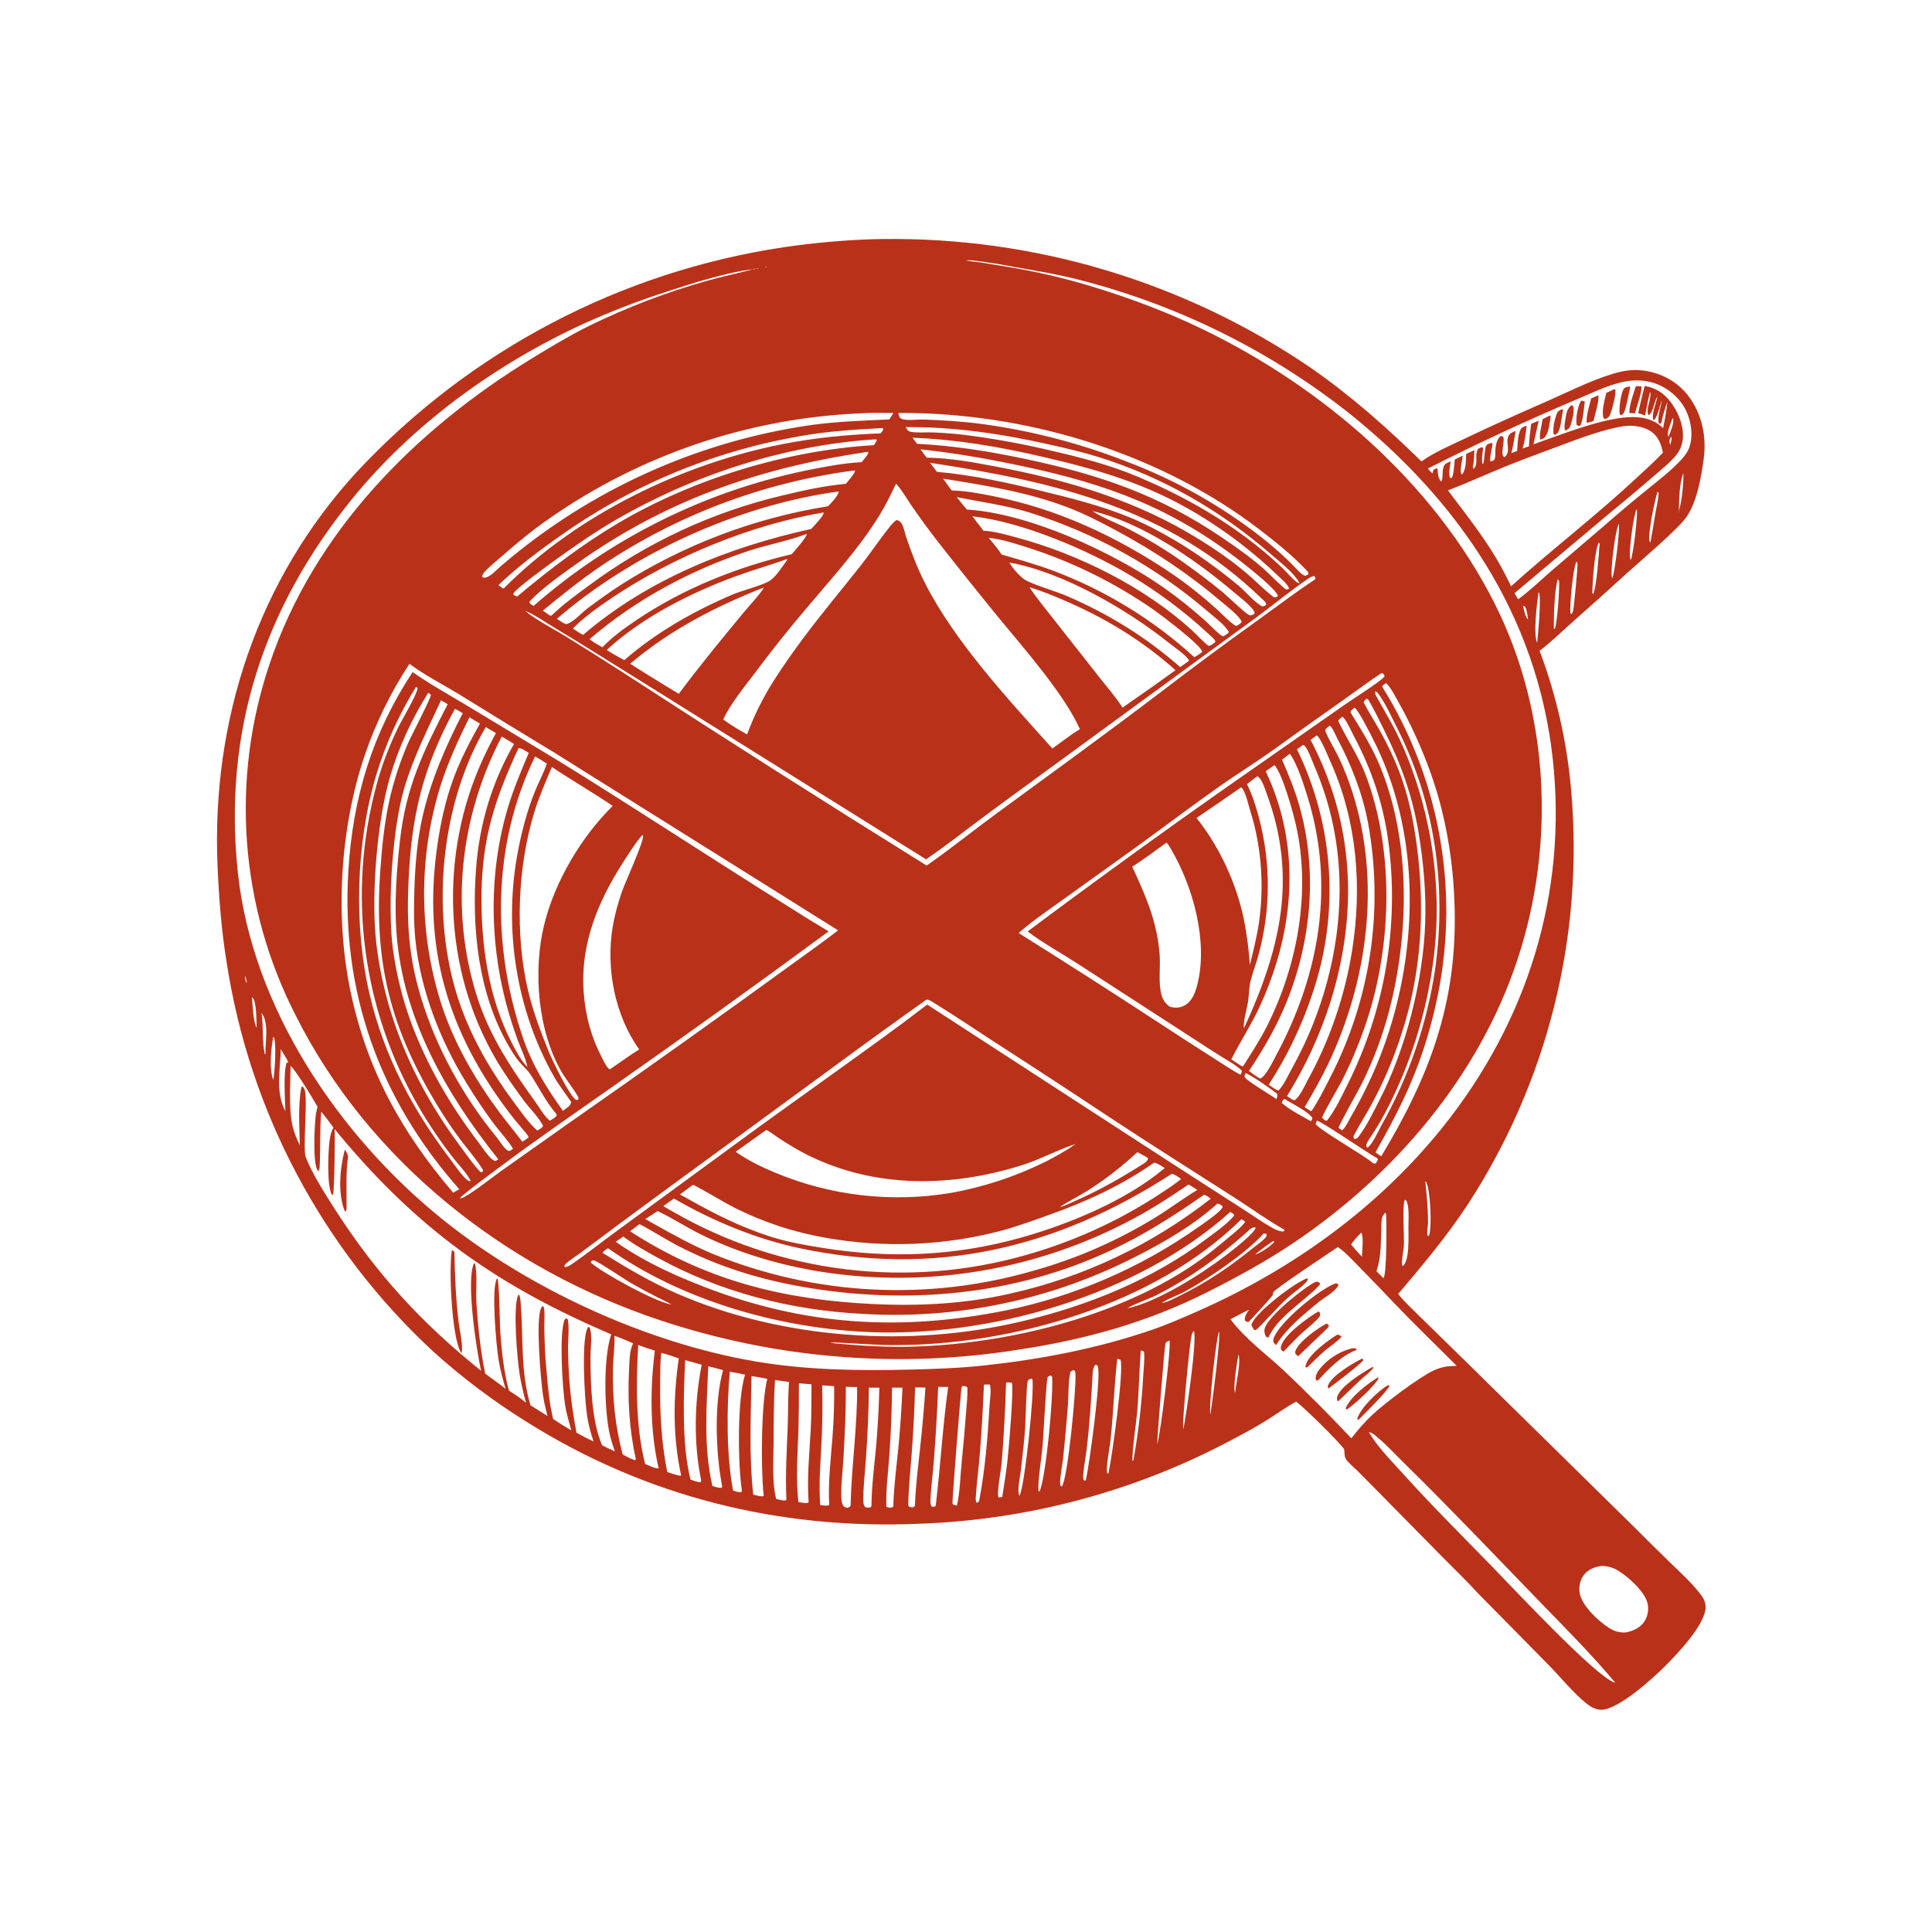 <?xml version="1.0" encoding="UTF-8"?> <svg xmlns="http://www.w3.org/2000/svg" width="1024" height="1024" viewBox="0 0 1024 1024" fill="none"><path d="M686.98 742.868C681.747 745.731 676.785 749.368 671.723 752.546C665.593 756.395 659.24 759.806 652.839 763.176C649.666 764.867 646.47 766.513 643.249 768.114C640.029 769.714 636.787 771.269 633.523 772.777C630.259 774.285 626.974 775.747 623.669 777.162C620.363 778.577 617.038 779.945 613.694 781.266C610.35 782.587 606.987 783.86 603.607 785.085C600.226 786.311 596.829 787.488 593.415 788.617C590.001 789.746 586.572 790.826 583.127 791.858C579.683 792.89 576.224 793.872 572.752 794.806C569.279 795.74 565.794 796.624 562.297 797.459C558.799 798.293 555.29 799.078 551.771 799.814C548.251 800.549 544.721 801.234 541.182 801.869C537.643 802.504 534.095 803.089 530.539 803.623C526.984 804.157 523.421 804.641 519.851 805.074C516.281 805.507 512.706 805.89 509.126 806.222C505.546 806.553 501.961 806.834 498.373 807.065C494.785 807.295 491.194 807.474 487.6 807.602C413.167 810.94 342.152 793.275 279.031 753.543C270.191 748.042 261.615 742.156 253.302 735.886C244.99 729.617 236.974 722.987 229.256 715.999C227.445 714.317 225.651 712.616 223.875 710.897C222.1 709.177 220.343 707.439 218.604 705.683C216.864 703.926 215.143 702.152 213.441 700.36C211.739 698.568 210.056 696.758 208.392 694.93C206.728 693.103 205.083 691.258 203.457 689.396C201.831 687.534 200.225 685.655 198.639 683.76C197.052 681.864 195.486 679.952 193.939 678.024C192.393 676.096 190.867 674.152 189.361 672.191C187.855 670.231 186.37 668.255 184.906 666.264C183.442 664.272 181.999 662.266 180.576 660.244C179.154 658.223 177.753 656.187 176.373 654.136C174.993 652.085 173.635 650.02 172.299 647.94C170.962 645.861 169.648 643.768 168.355 641.661C167.062 639.555 165.791 637.435 164.543 635.301C163.295 633.168 162.069 631.022 160.865 628.862C159.662 626.704 158.481 624.532 157.323 622.349C156.165 620.165 155.03 617.97 153.918 615.762C152.806 613.554 151.717 611.335 150.651 609.105C149.586 606.875 148.543 604.634 147.525 602.381C146.506 600.13 145.511 597.867 144.539 595.594C143.568 593.321 142.62 591.039 141.697 588.746C140.773 586.453 139.873 584.151 138.998 581.84C138.122 579.528 137.271 577.207 136.444 574.878C135.617 572.549 134.815 570.211 134.037 567.865C133.259 565.519 132.506 563.165 131.777 560.803C131.048 558.441 130.344 556.071 129.665 553.695C128.986 551.318 128.331 548.935 127.702 546.544C127.073 544.154 126.469 541.757 125.889 539.355C125.31 536.952 124.756 534.543 124.228 532.128C123.699 529.714 123.195 527.294 122.717 524.868C122.239 522.443 121.786 520.014 121.359 517.579C120.932 515.144 120.53 512.706 120.154 510.263C117.391 493.29 116.048 476.241 115.307 459.077C111.968 381.786 136.587 307.201 189.276 249.941C191.127 247.957 193 245.993 194.893 244.048C196.786 242.104 198.699 240.179 200.632 238.275C202.565 236.371 204.518 234.487 206.49 232.623C208.463 230.76 210.456 228.918 212.467 227.096C214.479 225.274 216.509 223.474 218.559 221.695C220.608 219.916 222.676 218.159 224.762 216.423C226.848 214.688 228.952 212.975 231.074 211.283C233.196 209.592 235.336 207.923 237.493 206.277C239.651 204.631 241.825 203.007 244.016 201.406C246.208 199.806 248.416 198.228 250.64 196.674C252.864 195.119 255.105 193.588 257.361 192.081C259.618 190.574 261.89 189.09 264.178 187.631C266.465 186.171 268.768 184.736 271.086 183.324C273.404 181.913 275.736 180.526 278.083 179.164C280.43 177.802 282.791 176.464 285.166 175.152C287.542 173.839 289.93 172.551 292.332 171.289C294.734 170.026 297.149 168.789 299.577 167.577C302.005 166.365 304.446 165.179 306.899 164.019C309.352 162.858 311.817 161.723 314.293 160.615C316.77 159.506 319.259 158.423 321.758 157.366C324.258 156.31 326.768 155.28 329.289 154.276C331.811 153.272 334.342 152.295 336.884 151.344C339.426 150.393 341.977 149.469 344.538 148.572C347.099 147.675 349.669 146.805 352.249 145.962C354.828 145.118 357.416 144.302 360.013 143.514C362.609 142.725 365.214 141.963 367.826 141.229C370.438 140.495 373.058 139.788 375.686 139.109C378.313 138.43 380.947 137.779 383.588 137.155C386.229 136.531 388.876 135.935 391.53 135.367C394.183 134.799 396.843 134.258 399.507 133.746C402.173 133.234 404.843 132.749 407.518 132.293C410.192 131.837 412.872 131.408 415.556 131.008C430.979 128.743 446.479 127.341 462.057 126.804C463.863 126.744 465.669 126.705 467.476 126.688C469.99 126.652 472.504 126.64 475.018 126.653C477.533 126.665 480.047 126.701 482.561 126.762C485.074 126.822 487.586 126.907 490.098 127.015C492.61 127.124 495.121 127.256 497.63 127.413C500.14 127.57 502.647 127.75 505.153 127.955C507.659 128.16 510.163 128.389 512.665 128.641C515.166 128.894 517.665 129.17 520.161 129.471C522.658 129.771 525.151 130.096 527.64 130.444C530.131 130.792 532.617 131.164 535.1 131.56C537.583 131.956 540.062 132.376 542.537 132.819C545.012 133.263 547.482 133.73 549.948 134.22C552.414 134.711 554.875 135.225 557.331 135.763C559.787 136.301 562.238 136.862 564.683 137.447C567.129 138.032 569.568 138.64 572.001 139.272C574.435 139.903 576.863 140.558 579.284 141.236C581.705 141.914 584.12 142.615 586.527 143.339C588.935 144.063 591.335 144.811 593.728 145.581C596.122 146.351 598.508 147.144 600.886 147.96C603.264 148.776 605.635 149.615 607.997 150.476C610.359 151.337 612.712 152.221 615.058 153.128C617.403 154.034 619.739 154.963 622.067 155.914C624.394 156.865 626.712 157.838 629.021 158.834C631.33 159.83 633.629 160.847 635.918 161.887C638.208 162.926 640.486 163.988 642.755 165.071C645.024 166.154 647.283 167.259 649.53 168.386C651.778 169.512 654.015 170.66 656.241 171.829C658.467 172.999 660.681 174.189 662.884 175.401C665.087 176.613 667.278 177.846 669.458 179.099C671.637 180.353 673.804 181.628 675.959 182.923C678.114 184.218 680.257 185.534 682.386 186.87C684.516 188.206 686.633 189.563 688.736 190.94C690.84 192.317 692.931 193.714 695.008 195.13C716.174 209.866 735.013 226.565 753.401 244.571C760.053 239.794 768.096 236.421 775.47 232.887C789.91 225.968 804.452 219.463 819.117 213.046C830.863 207.907 842.843 201.718 855.11 198.048C860.536 196.425 865.427 195.668 871.085 196.412C880.562 197.659 889.138 202.282 894.93 209.949C902.184 219.549 904.623 231.697 902.966 243.477C901.592 253.274 899.564 265.314 894.113 273.666C889.979 280 869.66 297.126 862.757 303.396C852.623 312.634 842.42 321.794 832.146 330.876C826.846 335.58 821.666 340.663 816.023 344.932C818.244 350.843 820.262 356.823 822.075 362.872C823.888 368.921 825.493 375.024 826.889 381.183C828.285 387.341 829.47 393.54 830.443 399.779C831.415 406.018 832.174 412.284 832.719 418.575C832.934 420.976 833.123 423.38 833.287 425.785C833.45 428.19 833.589 430.597 833.704 433.005C833.817 435.413 833.906 437.822 833.969 440.232C834.032 442.642 834.07 445.053 834.083 447.463C834.096 449.874 834.084 452.285 834.047 454.695C834.01 457.106 833.948 459.516 833.86 461.925C833.772 464.334 833.66 466.742 833.521 469.149C833.383 471.556 833.221 473.962 833.033 476.365C832.844 478.769 832.631 481.17 832.393 483.569C832.155 485.968 831.892 488.364 831.603 490.758C831.315 493.151 831.002 495.542 830.664 497.929C830.325 500.316 829.962 502.699 829.574 505.078C829.186 507.457 828.773 509.833 828.335 512.203C827.898 514.574 827.436 516.94 826.949 519.301C826.462 521.663 825.95 524.018 825.414 526.368C824.878 528.719 824.317 531.064 823.732 533.402C823.147 535.741 822.538 538.073 821.904 540.399C821.27 542.725 820.612 545.045 819.93 547.357C819.247 549.669 818.541 551.974 817.81 554.272C817.08 556.569 816.326 558.859 815.547 561.141C814.769 563.423 813.968 565.696 813.142 567.961C812.316 570.226 811.467 572.482 810.594 574.73C809.721 576.977 808.825 579.215 807.905 581.443C806.986 583.672 806.043 585.891 805.077 588.099C804.111 590.309 803.123 592.507 802.111 594.695C801.099 596.884 800.064 599.061 799.007 601.228C797.95 603.394 796.87 605.55 795.768 607.694C794.665 609.838 793.541 611.97 792.394 614.091C791.247 616.212 790.079 618.32 788.888 620.416C787.697 622.512 786.484 624.596 785.25 626.667C784.016 628.738 782.76 630.795 781.482 632.84C780.205 634.885 778.906 636.916 777.587 638.933C766.631 655.56 753.907 670.66 741.073 685.828C744.439 690.114 748.703 693.965 752.574 697.817L775.847 720.586L865.264 808.501C871.816 815.084 878.424 821.612 885.086 828.084C890.321 833.184 895.962 838.243 900.503 843.97C902.421 846.393 903.96 848.45 903.999 851.673C904.102 860.862 889.079 876.497 882.53 883.084C876.206 889.443 857.409 906.527 848.408 906.227C845.656 906.132 843.011 904.585 840.912 902.928C834.188 897.599 827.146 888.98 821.009 882.693L783.402 844.51C777.295 837.816 770.673 831.479 764.305 825.028L731.022 791.216C727.227 787.339 723.412 783.482 719.575 779.647C717.675 777.767 715.154 775.779 713.581 773.649C712.862 772.676 712.711 771.644 712.624 770.469C712.564 769.669 712.487 768.871 712.418 768.073C709.374 763.804 691.167 745.956 686.98 742.868ZM400.593 142.413C400.042 142.463 399.582 142.392 399.125 142.719C386.126 144.096 367.065 150.071 354.361 154.258C338.727 159.278 323.434 165.181 308.482 171.967C262.34 193.292 218.38 225.179 186.324 264.815C139.491 322.721 118.159 388.146 126.083 462.601C133.677 533.95 179.408 601.809 234.291 646.079C280.118 683.046 342.485 711.748 400.585 721.616C427.508 726.188 455.259 726.595 482.499 725.913C495.62 725.584 508.698 725.131 521.755 723.712C551.726 720.457 581.535 714.77 610.106 704.994C618.778 702.027 627.165 698.353 635.538 694.642C685.11 672.676 730.615 639.935 764.631 597.475C809.588 541.356 830.937 473.347 822.928 401.675C814.473 326.003 773.051 265.251 714.492 218.568C711.823 216.47 709.126 214.407 706.401 212.38C703.677 210.352 700.927 208.362 698.15 206.407C695.373 204.453 692.57 202.536 689.742 200.655C686.915 198.776 684.062 196.933 681.185 195.129C678.309 193.325 675.409 191.559 672.485 189.831C669.562 188.103 666.616 186.415 663.648 184.765C660.68 183.116 657.69 181.506 654.68 179.936C651.669 178.365 648.637 176.835 645.586 175.345C642.534 173.855 639.464 172.406 636.375 170.997C633.285 169.589 630.177 168.221 627.05 166.895C623.925 165.569 620.782 164.284 617.621 163.041C614.461 161.798 611.285 160.597 608.093 159.439C604.901 158.28 601.695 157.164 598.473 156.09C595.252 155.016 592.016 153.985 588.768 152.997C585.519 152.009 582.257 151.064 578.983 150.163C575.71 149.261 572.425 148.403 569.128 147.588C555.687 144.29 542.097 142.46 528.551 139.829C523.075 139.194 517.365 137.886 511.87 137.87C514.362 138.689 517.342 138.716 519.936 139.115C524.841 139.894 529.741 140.701 534.637 141.534C549.09 143.927 563.334 147.226 577.368 151.432C597.989 157.681 617.981 165.077 637.389 174.467C701.164 205.324 759.848 255.819 792.101 319.673C821.305 377.494 824.512 447.459 804.275 508.643C783.797 570.553 739.201 622.75 685.554 658.779C670.978 668.569 655.594 676.986 639.914 684.861C608.004 700.888 575.892 709.831 540.656 715.229C536.676 715.87 532.688 716.451 528.69 716.973C524.693 717.494 520.688 717.955 516.676 718.355C512.665 718.756 508.648 719.096 504.626 719.376C500.605 719.655 496.58 719.874 492.552 720.032C488.523 720.191 484.493 720.288 480.462 720.325C476.431 720.362 472.4 720.338 468.369 720.254C464.339 720.169 460.31 720.024 456.284 719.819C452.258 719.613 448.236 719.347 444.218 719.02C440.199 718.693 436.187 718.305 432.18 717.857C428.174 717.41 424.175 716.902 420.184 716.334C416.193 715.765 412.211 715.137 408.239 714.449C404.267 713.761 400.306 713.013 396.356 712.205C392.406 711.398 388.469 710.531 384.546 709.605C380.622 708.679 376.713 707.694 372.819 706.65C368.926 705.606 365.048 704.504 361.188 703.344C357.326 702.183 353.484 700.964 349.66 699.688C268.113 672.552 195.397 615.524 156.624 537.998C155.714 536.223 154.827 534.437 153.962 532.639C153.097 530.842 152.255 529.034 151.436 527.215C150.616 525.397 149.819 523.569 149.045 521.73C148.271 519.892 147.52 518.044 146.792 516.187C146.064 514.33 145.359 512.464 144.678 510.59C143.996 508.715 143.339 506.832 142.704 504.941C142.07 503.05 141.459 501.152 140.872 499.245C140.285 497.339 139.722 495.426 139.183 493.505C138.644 491.585 138.128 489.658 137.637 487.725C137.146 485.792 136.679 483.853 136.237 481.908C135.794 479.963 135.375 478.013 134.981 476.058C134.587 474.102 134.218 472.142 133.873 470.178C133.527 468.213 133.207 466.245 132.911 464.272C132.615 462.3 132.343 460.324 132.097 458.345C131.85 456.365 131.628 454.383 131.431 452.398C131.234 450.413 131.061 448.427 130.914 446.437C130.766 444.448 130.643 442.457 130.545 440.466C130.447 438.473 130.374 436.48 130.326 434.486C130.278 432.492 130.255 430.498 130.256 428.503C130.258 426.509 130.284 424.514 130.336 422.52C130.387 420.526 130.463 418.533 130.565 416.541C130.666 414.549 130.792 412.558 130.942 410.57C131.093 408.581 131.269 406.594 131.469 404.61C131.67 402.625 131.895 400.643 132.145 398.664C132.394 396.685 132.669 394.71 132.968 392.738C133.267 390.766 133.591 388.798 133.939 386.834C134.288 384.87 134.66 382.91 135.058 380.955C135.455 379.001 135.876 377.052 136.322 375.107C136.768 373.163 137.238 371.225 137.732 369.293C138.226 367.36 138.745 365.434 139.287 363.515C139.829 361.595 140.396 359.683 140.986 357.778C141.576 355.872 142.189 353.974 142.827 352.085C166.258 281.958 220.076 227.797 282.042 189.893C292.011 183.795 301.899 177.849 312.369 172.641C322.375 167.757 332.579 163.329 342.98 159.356C353.381 155.384 363.939 151.884 374.653 148.855C382.756 146.569 390.997 144.891 399.125 142.719C399.727 142.776 400.035 142.616 400.593 142.413C401.252 142.434 401.45 142.362 402.041 142.124C401.451 142.061 401.144 142.219 400.593 142.413ZM806.967 237.72L810.378 236.556C810.479 232.58 811.095 228.578 811.552 224.629L815.571 222.998C814.522 227.116 813.739 231.34 812.771 235.483C827.296 230.446 850.681 220.934 865.606 221.046C871.515 221.091 877.236 222.637 881.468 226.96C882.433 222.289 883.327 217.674 883.718 212.913C882.62 216.354 881.306 219.829 880.747 223.405C880.644 224.059 880.541 224.057 880.12 224.538L879.234 224.376C878.235 221.24 880.395 215.447 880.834 212.069C879.676 215.016 878.806 220.339 876.754 222.589L876.239 222.39C875.262 219.504 877.945 213.217 878.469 210.062C877.589 211.48 877.219 212.872 876.724 214.449C876.165 216.229 875.508 219.152 873.792 220.045C871.844 216.988 875.651 211.335 874.594 207.607C873.493 211.77 872.746 215.989 871.968 220.222C870.762 219.738 869.499 219.368 868.263 218.964C869.256 214.135 870.543 209.335 871.71 204.543C876.911 205.481 880.771 207.641 884.255 211.583C888.886 216.821 892.538 225.198 891.958 232.269C891.696 235.467 890.58 238.517 888.579 241.029C885.462 244.94 881.124 248.327 877.366 251.617C869.368 258.562 861.263 265.379 853.051 272.067L802.746 314.372C803.328 315.481 803.999 316.551 804.636 317.629C810.866 313.156 816.516 307.564 822.317 302.55L850.129 278.76C857.487 272.301 864.972 265.994 872.584 259.837C878.944 254.641 885.768 249.516 891.31 243.428C893.073 241.491 894.59 239.444 895.432 236.931C897.528 230.686 896.362 223.225 893.51 217.393C890.272 210.774 883.75 205.348 876.778 203.052C871.425 201.29 865.608 201.247 860.135 202.44C851.726 204.272 843.641 208.382 835.714 211.661C808.995 222.977 782.698 235.199 756.823 248.328C757.594 249.31 758.296 250.175 759.276 250.954C759.357 250.55 759.446 249.777 759.641 249.384C760.028 248.6 760.626 248.535 761.386 248.245L761.97 248.567C762.069 250.866 762.213 253.095 763.556 255.04L764.103 254.967C764.946 252.537 764.306 249.827 765.098 247.518C765.695 245.778 766.743 245.459 768.339 244.771L768.862 244.552C768.619 246.701 767.522 251.524 768.69 253.417L769.442 253.252C770.541 251.957 770.788 245.454 771.066 243.563C772.452 242.835 773.888 242.186 775.298 241.506C774.962 244.319 773.658 248.621 774.53 251.341L775.053 251.257C777.158 248.638 776.944 243.823 777.098 240.578L781.498 238.595C781.226 240.891 781.339 245.316 780.653 247.217C780.601 247.359 780.493 247.475 780.414 247.603L781.046 247.456L780.872 248.146L780.659 248.345L781.107 248.461C783.821 246.213 781.277 240.831 783.503 237.789C784.406 237.334 784.813 237.038 785.863 237.096C786.106 237.907 786.138 237.646 786.016 238.358C785.579 240.905 785.236 243.366 785.744 245.932L786.134 245.787C786.85 243.169 786.775 240.515 787.235 237.867C787.401 236.912 787.583 236.031 788.461 235.497C789.283 234.998 790.134 234.747 791.057 234.911C791.028 237.419 789.312 242.451 789.979 244.57C790.799 244.492 791.3 244.148 791.994 243.729C792.874 242.197 792.383 239.258 792.667 237.353C792.993 235.167 793.517 232.507 795.395 231.128C796.08 231.121 796.066 231.012 796.662 231.537C797.573 232.338 796.227 238.305 796.285 239.897C796.328 241.041 796.444 241.587 797.281 242.357C801.075 239.774 797.98 234.956 799.331 231.527C800.097 229.582 801.55 229.166 803.334 228.395C802.683 232.359 802.014 236.276 801.063 240.183L804.1 239.023C804.427 235.458 804.336 230.793 805.983 227.576C806.619 226.334 807.979 226.063 809.213 225.638C808.617 229.559 808.302 233.99 806.967 237.72ZM889.819 270.783C889.722 271.114 889.586 271.434 889.597 271.781C889.875 270.951 889.881 271.292 889.819 270.783C891.527 265.391 892.305 256.43 892.263 250.759C889.981 256.26 890.031 264.812 889.819 270.783ZM579.003 270.873C584.598 274.589 591.694 277.105 597.723 280.168C602.925 282.831 608.023 285.681 613.017 288.715C618.011 291.75 622.888 294.962 627.649 298.352C634.608 303.302 641.4 308.47 648.027 313.858C650.626 315.999 659.903 324.971 661.824 325.876C663.047 326.453 663.523 325.99 664.665 325.518L664.964 324.727C664.869 324.363 664.864 324.261 664.639 323.894C662.627 320.609 656.712 316.215 653.629 313.601C633.474 296.507 605.239 276.93 579.003 270.873ZM534.981 298.163C536.378 300.812 540.551 305.646 543.172 307.249C547.529 309.913 559.606 313.36 565.529 315.919C587.597 325.456 607.409 337.636 625.494 353.55L627.927 351.874C628.758 351.381 629.447 350.826 630.189 350.213C630.037 349.807 630.031 349.727 629.737 349.322C627.686 346.493 622.4 343.035 619.585 340.778C597.576 323.128 563.022 303.076 534.981 298.163ZM274.933 321.379L275.768 322.168L276.691 322.742L277.799 323.32L278.34 323.704C282.096 327.366 294.761 334.189 299.766 337.249C310.474 343.879 321.124 350.603 331.715 357.419C384.52 391.733 437.665 425.513 491.148 458.76C503.91 449.889 516.058 440.041 528.604 430.86C557.129 409.985 585.842 389.163 613.981 367.777C632.023 353.941 650.294 340.413 668.794 327.194C678.116 320.453 687.328 313.477 696.922 307.128C697.256 306.71 697.132 306.432 697.131 305.912L696.456 305.304C695.089 305.509 694.076 306.227 692.954 306.988C685.168 312.28 677.804 318.237 670.306 323.923C663.033 329.439 655.556 334.737 648.193 340.139L546.389 414.549C537.501 421.08 528.55 427.532 519.731 434.157C510.173 441.336 500.696 448.703 490.853 455.486L337.159 359.407C322.858 350.619 308.742 341.553 294.323 332.953C289.181 329.887 283.831 326.037 278.34 323.704L277.799 323.32L276.691 322.742C276.435 322.517 276.063 322.342 275.768 322.168L274.933 321.379ZM129.775 517.114C129.849 518.723 130.02 519.78 130.809 521.195C130.742 519.602 130.48 518.546 129.775 517.114ZM151.247 588.884C151.116 583.011 150.079 568.483 151.898 563.345L152.772 563.049C151.786 560.52 150.064 558.448 148.844 556.043C148.571 566.666 145.866 579.073 151.247 588.884ZM274.845 396.523C262.437 423.133 255.56 444.131 255.218 473.779C254.91 500.42 258.785 528.329 271.041 552.308C273.393 556.909 275.918 561.859 279.556 565.582C278.695 561.028 276.163 556.062 274.547 551.676C272.027 544.848 269.845 537.913 268.003 530.872C259.416 497.687 259.269 461.598 269.023 428.625C272.04 418.425 276.12 408.806 280.26 399.032C279.052 398.3 276.154 396.321 274.845 396.523ZM561.68 639.789C564.626 639.079 567.725 637.454 570.515 636.222C582.686 630.847 593.716 624.569 604.949 617.504C606.402 616.59 608.121 615.723 608.522 613.953L607.373 613.098L602.837 610.669C594.219 618.624 585.416 625.519 575.439 631.706C571.047 634.429 566.323 636.671 562.038 639.545L561.68 639.789ZM665.192 664.996C668.08 664.169 673.348 660.557 675.31 658.39L675.189 657.7C674.27 657.747 666.237 663.927 665.192 664.996ZM615.65 690.649C618.9 690.181 622.34 688.207 625.289 686.771C639.59 679.804 652.031 671.254 664.383 661.272C666.42 659.626 669.018 657.901 670.737 655.955C671.453 655.144 671.311 654.973 671.219 653.946C670.707 653.843 670.217 653.837 669.697 653.816C660.666 664.007 640.834 677.435 628.642 684.198C624.65 686.412 620.056 687.86 616.227 690.278L615.65 690.649ZM313.191 668.53L313.231 669.313C320.158 675.179 346.891 689.814 355.955 691.494C353.56 689.956 350.746 688.785 348.207 687.487C343.619 685.142 339.087 682.692 334.611 680.138C330.66 677.873 317.943 669.136 314.931 668.048C314.344 667.836 313.743 668.298 313.191 668.53ZM597.43 693.446C613.25 690.2 636.776 675.279 649.735 665.368C652.813 663.013 665.163 653.489 665.542 650.652C665.487 650.633 665.433 650.609 665.376 650.595C663.405 650.138 661.853 652.209 660.432 653.457C645.493 666.582 631.642 676.789 613.945 685.958C608.819 688.613 603.101 690.293 598.108 693.064L597.43 693.446ZM661.986 694.217C658.636 695.72 655.448 697.587 652.172 699.245C659.984 709.629 670.927 717.571 680.392 726.359C692.688 738.001 704.635 749.991 716.231 762.33C719.651 757.928 723.222 753.791 727.288 749.959C733.857 743.77 751.649 730.327 759.7 726.449C762.254 725.218 764.685 724.559 767.484 724.161L772.045 723.908C761.483 713.29 750.667 702.883 740.289 692.087C733.463 684.903 726.584 677.77 719.652 670.689C716.363 667.392 712.943 663.576 709.082 660.947C705.891 663.186 675.03 683.571 674.787 685.012C674.706 685.483 674.674 685.928 674.655 686.404C673.268 688.19 662.811 699.899 661.584 700.728C660.58 700.509 660.471 700.535 659.797 699.776C659.564 697.601 660.85 695.958 661.986 694.217ZM405.441 141.407C405.837 141.461 406.119 141.548 406.505 141.419C405.627 141.229 405.968 141.131 405.441 141.407ZM454.954 219.131C453.133 219.215 451.313 219.314 449.494 219.43C447.674 219.546 445.856 219.678 444.04 219.826C442.223 219.973 440.407 220.137 438.593 220.317C436.779 220.497 434.967 220.692 433.157 220.904C431.346 221.115 429.537 221.342 427.731 221.585C425.924 221.829 424.12 222.088 422.318 222.363C420.516 222.638 418.716 222.929 416.919 223.236C415.122 223.542 413.328 223.865 411.537 224.202C409.746 224.541 407.958 224.895 406.173 225.265C404.388 225.634 402.606 226.019 400.828 226.42C399.049 226.821 397.275 227.237 395.504 227.669C393.733 228.102 391.966 228.55 390.203 229.013C388.44 229.476 386.681 229.954 384.926 230.448C383.172 230.942 381.422 231.452 379.676 231.977C377.93 232.501 376.189 233.041 374.453 233.597C372.717 234.152 370.986 234.723 369.259 235.309C367.533 235.895 365.812 236.496 364.097 237.111C362.381 237.727 360.671 238.359 358.966 239.005C357.262 239.651 355.563 240.312 353.87 240.988C352.177 241.664 350.49 242.355 348.81 243.061C347.129 243.766 345.454 244.487 343.786 245.222C342.118 245.957 340.457 246.706 338.802 247.471C337.147 248.235 335.499 249.013 333.857 249.807C332.216 250.6 330.582 251.408 328.955 252.23C327.328 253.051 325.708 253.888 324.096 254.738C322.483 255.589 320.879 256.453 319.282 257.332C317.684 258.21 316.095 259.103 314.514 260.009C312.932 260.916 311.359 261.836 309.793 262.771C308.228 263.705 306.671 264.652 305.122 265.614C303.574 266.576 302.034 267.551 300.502 268.54C298.971 269.528 297.448 270.53 295.935 271.546C294.42 272.561 292.915 273.59 291.42 274.631C282.279 280.935 273.915 287.835 265.586 295.172C262.692 297.721 259.476 300.224 256.873 303.052C256.186 303.799 255.797 304.458 255.554 305.457L255.906 306.07C257.237 306.346 258.209 305.97 259.338 305.272C261.738 303.788 263.822 301.388 266.024 299.586C267.465 298.35 268.918 297.128 270.381 295.918C271.843 294.708 273.316 293.511 274.8 292.327C276.284 291.144 277.779 289.973 279.283 288.815C280.788 287.658 282.303 286.514 283.828 285.383C285.352 284.252 286.887 283.135 288.432 282.032C289.976 280.928 291.531 279.838 293.095 278.762C294.659 277.686 296.232 276.623 297.814 275.575C299.397 274.527 300.989 273.493 302.59 272.473C304.191 271.453 305.801 270.447 307.42 269.455C309.038 268.463 310.666 267.486 312.301 266.523C313.938 265.56 315.582 264.611 317.235 263.678C318.888 262.744 320.549 261.825 322.218 260.92C323.886 260.016 325.563 259.126 327.249 258.251C328.933 257.377 330.626 256.517 332.325 255.672C334.025 254.827 335.733 253.997 337.447 253.182C339.162 252.368 340.884 251.568 342.613 250.784C344.341 249.999 346.077 249.23 347.819 248.477C349.561 247.723 351.31 246.985 353.065 246.263C354.821 245.54 356.583 244.833 358.35 244.141C360.118 243.449 361.892 242.773 363.672 242.113C365.452 241.453 367.238 240.809 369.029 240.18C370.82 239.552 372.617 238.939 374.419 238.342C376.221 237.745 378.028 237.164 379.841 236.599C381.653 236.034 383.47 235.486 385.293 234.953C387.114 234.42 388.941 233.903 390.772 233.403C392.603 232.902 394.439 232.418 396.279 231.95C398.118 231.482 399.962 231.03 401.809 230.595C403.657 230.159 405.509 229.74 407.364 229.338C409.219 228.935 411.078 228.548 412.94 228.178C414.802 227.808 416.667 227.455 418.535 227.118C420.403 226.781 422.274 226.461 424.148 226.157C426.022 225.853 427.899 225.566 429.777 225.295C443.647 223.366 457.449 222.971 471.407 222.283L473.556 218.872C467.389 218.877 461.103 218.675 454.954 219.131ZM476.1 218.914C476.452 219.999 476.582 221.316 477.68 221.902C480.084 223.183 486.543 222.244 489.451 222.353C499.746 222.741 509.971 223.346 520.192 224.692C526.777 225.578 533.328 226.661 539.848 227.941C546.367 229.22 552.842 230.693 559.273 232.36C565.704 234.028 572.079 235.886 578.399 237.935C584.718 239.985 590.971 242.222 597.157 244.646C600.146 245.774 603.114 246.955 606.061 248.187C609.008 249.42 611.933 250.704 614.836 252.039C617.738 253.375 620.616 254.761 623.47 256.197C626.323 257.634 629.151 259.12 631.953 260.656C634.754 262.191 637.528 263.776 640.274 265.409C643.019 267.042 645.735 268.723 648.422 270.452C651.109 272.18 653.765 273.955 656.389 275.777C659.014 277.599 661.606 279.467 664.164 281.38C672.256 287.473 680.247 294.236 687.217 301.585C688.445 302.88 690.057 304.686 691.786 305.231C692.377 304.959 692.937 304.695 693.499 304.367C693.537 303.122 693.167 303.021 692.308 302.106C685.186 294.516 676.587 287.612 668.352 281.258C616.763 241.457 549.084 220.208 484.216 218.931C481.512 218.877 478.804 218.812 476.1 218.914ZM886.523 221.548C885.652 224.441 883.236 228.819 884.26 231.626C885.132 229.351 887.577 224.174 886.689 221.853C886.648 221.745 886.578 221.65 886.523 221.548ZM861.186 225.801C850.572 227.254 837.163 232.364 827.012 236.17C817.217 239.841 807.332 243.398 797.648 247.355C787.565 251.474 777.605 256.045 767.437 259.938C777.485 273.278 788.467 286.991 796.336 301.748C797.901 304.724 799.498 307.686 800.899 310.743C822.553 291.185 845.746 273.504 867.111 253.578C871.882 249.127 876.885 244.701 881.366 239.962C880.423 235.454 879.087 231.445 875.098 228.696C871.353 226.115 865.681 225.251 861.186 225.801ZM479.989 226.356C480.66 227.35 481.142 228.513 482.419 228.8C485.708 229.54 490.4 229.054 493.827 229.174C499.712 229.366 505.577 229.819 511.423 230.535C526.475 232.424 541.38 235.119 556.14 238.622C572.617 242.375 588.529 246.46 604.126 253.108C625.56 262.244 646.36 273.711 664.695 288.133C669.968 292.239 675.017 296.604 679.842 301.228C682.214 303.503 684.445 306.274 686.966 308.342C687.53 308.804 688.141 308.987 688.834 309.15C685.957 303.712 678.975 298.399 674.297 294.325C647.038 270.581 616.066 252.692 581.458 242.004C573.291 239.482 564.94 237.582 556.607 235.696C531.361 229.981 505.924 226.167 479.989 226.356ZM465.214 227.025C454.431 227.614 443.682 228.279 432.977 229.772C429.96 230.202 426.95 230.677 423.948 231.196C420.945 231.715 417.951 232.278 414.965 232.885C411.979 233.492 409.002 234.143 406.036 234.838C403.069 235.532 400.113 236.27 397.167 237.051C394.222 237.832 391.289 238.657 388.368 239.525C385.447 240.393 382.54 241.303 379.646 242.257C376.752 243.209 373.872 244.205 371.007 245.243C368.142 246.281 365.293 247.361 362.46 248.483C359.627 249.604 356.811 250.767 354.012 251.972C351.213 253.176 348.432 254.421 345.67 255.708C342.908 256.993 340.165 258.32 337.441 259.687C334.718 261.053 332.015 262.46 329.333 263.906C326.651 265.353 323.991 266.838 321.353 268.363C318.715 269.888 316.099 271.45 313.507 273.051C310.914 274.653 308.346 276.292 305.802 277.97C303.258 279.646 300.739 281.36 298.245 283.111C286.381 291.37 274.639 300.154 264.148 310.133L266.591 311.897L267.143 311.748C305.74 272.859 361.188 245.975 414.606 235.416C431.851 232.007 449.214 230.358 466.763 229.683C467.411 228.827 468.231 228.185 468.176 227.09C467.131 226.766 466.273 226.9 465.214 227.025ZM885.731 231.411C885.005 232.613 884.613 233.299 884.956 234.753C885.046 235.131 885.159 235.502 885.269 235.874C885.621 234.354 886.249 232.903 885.731 231.411ZM483.661 232.011L486.087 235.228C505.52 236.226 524.055 239.165 543.083 243.177C582.782 251.546 614.591 262.35 648.38 285.394C656.381 290.852 664.354 296.469 671.481 303.048C672.844 304.306 680.66 312.272 681.772 312.403C682.285 312.464 682.787 312.206 683.293 312.108C682.728 309.805 679.249 306.968 677.561 305.332C674.312 302.207 670.978 299.177 667.559 296.239C664.14 293.302 660.642 290.463 657.065 287.722C653.486 284.981 649.834 282.342 646.108 279.805C642.382 277.269 638.588 274.839 634.726 272.516C608.407 256.563 582.142 248.936 552.486 242.081C529.654 236.803 507.105 232.872 483.661 232.011ZM462.847 232.939C415.553 236.095 367.2 251.837 326.294 275.598C315.536 281.847 305.368 288.894 295.266 296.138C291.175 299.072 274.031 311.46 272.329 314.29C272.191 314.52 272.127 314.787 272.026 315.035C272.755 315.665 273.196 315.907 274.134 316.135C291.11 301.948 308.45 288.63 327.532 277.336C367.322 253.785 417.074 238.665 463.21 235.941L464.724 233.474L464.561 232.902C463.968 232.883 463.436 232.862 462.847 232.939ZM487.881 238.141C488.957 239.624 489.992 241.175 491.18 242.569C503.469 242.719 515.923 245.023 527.966 247.311C563.225 254.009 597.533 263.741 628.782 281.819C639.555 288.052 650.278 295.139 659.858 303.097C664.673 307.098 669.054 311.704 673.925 315.6C675.431 316.805 675.569 316.967 677.342 315.973C676.934 312.695 661.371 300.454 658.063 297.873C621.24 269.158 586.924 256.629 541.816 247.043C523.839 243.223 506.167 240.122 487.881 238.141ZM458.947 239.637C402.536 247.985 353.204 264.988 306.385 298.266C298.472 303.891 287.25 311.76 280.717 318.765L280.653 319.547C281.319 320.327 281.93 320.658 282.814 321.142C285.362 318.911 287.946 316.721 290.564 314.572C293.183 312.424 295.836 310.318 298.521 308.255C301.208 306.192 303.927 304.173 306.678 302.197C309.429 300.221 312.212 298.29 315.025 296.404C317.838 294.517 320.681 292.677 323.554 290.882C326.426 289.088 329.327 287.339 332.255 285.637C335.184 283.936 338.14 282.282 341.122 280.676C344.103 279.069 347.11 277.511 350.142 276.001C353.174 274.491 356.23 273.031 359.309 271.619C362.388 270.208 365.489 268.846 368.611 267.534C371.734 266.222 374.877 264.961 378.041 263.75C381.204 262.54 384.386 261.38 387.587 260.271C390.787 259.163 394.005 258.106 397.239 257.101C400.474 256.096 403.724 255.144 406.989 254.243C410.254 253.342 413.534 252.494 416.826 251.699C420.119 250.904 423.423 250.162 426.739 249.474C436.502 247.47 446.736 245.483 456.699 244.941C457.916 243.399 459.7 241.614 460.341 239.758C459.656 239.348 459.685 239.492 458.947 239.637ZM492.923 245.271L496.609 250.085C515.62 251.767 533.649 255.766 552.168 260.245C567.867 264.043 583.976 268.152 598.943 274.291C607.117 277.644 615.012 281.886 622.627 286.352C634.329 293.213 645.773 301.584 656.229 310.215C660.221 313.511 664.01 318.367 668.368 321.055C669.49 321.746 670.063 321.155 671.118 320.635C671.092 319.235 670.078 318.565 669.097 317.614C619.136 269.18 559.569 255.462 492.923 245.271ZM451.736 249.494C448.773 249.89 445.817 250.328 442.866 250.809C439.916 251.289 436.972 251.812 434.037 252.377C431.101 252.942 428.174 253.549 425.255 254.198C422.337 254.847 419.429 255.537 416.531 256.269C413.632 257.001 410.745 257.775 407.869 258.59C404.992 259.405 402.128 260.26 399.276 261.157C396.425 262.054 393.586 262.992 390.762 263.97C387.936 264.948 385.126 265.967 382.33 267.025C379.535 268.084 376.755 269.183 373.991 270.322C371.226 271.46 368.479 272.637 365.748 273.855C363.018 275.072 360.305 276.328 357.611 277.623C354.916 278.918 352.241 280.251 349.585 281.623C346.929 282.994 344.292 284.404 341.677 285.851C339.061 287.298 336.466 288.782 333.892 290.303C331.319 291.825 328.768 293.383 326.239 294.977C323.711 296.572 321.205 298.203 318.723 299.869C307.933 307.185 297.803 315.352 287.74 323.622L291.492 326.274L292.229 326.306C298.389 320.396 305.263 315.375 312.136 310.336C314.05 308.912 315.982 307.512 317.932 306.137C319.882 304.763 321.849 303.414 323.834 302.09C325.818 300.765 327.819 299.467 329.837 298.194C331.855 296.921 333.889 295.674 335.939 294.453C337.989 293.233 340.054 292.039 342.135 290.871C344.215 289.704 346.31 288.563 348.42 287.449C350.53 286.335 352.654 285.248 354.792 284.189C356.93 283.13 359.081 282.098 361.244 281.094C363.409 280.09 365.586 279.113 367.775 278.165C369.964 277.217 372.165 276.297 374.378 275.405C376.59 274.513 378.814 273.649 381.049 272.815C383.284 271.98 385.53 271.174 387.786 270.397C390.041 269.619 392.306 268.871 394.581 268.151C396.856 267.433 399.14 266.743 401.432 266.082C403.724 265.422 406.025 264.791 408.334 264.19C410.643 263.588 412.959 263.016 415.282 262.474C426.162 259.825 437.189 257.478 448.35 256.416C450.026 254.349 452.028 252.226 453.2 249.835L453.064 249.37L451.736 249.494ZM499.859 253.686C501.359 255.798 502.833 257.931 504.437 259.967C511.567 260.09 518.809 261.48 525.796 262.844C560.106 269.542 592.091 284.423 620.935 303.954C629.111 309.491 637.102 315.9 644.466 322.481C646.419 324.225 653.112 330.979 654.92 331.668C655.684 331.959 657.064 330.665 657.629 330.256L658.14 329.485C656.688 326.299 650.241 321.349 647.384 318.92C629.998 304.142 611.729 291.985 591.654 281.201C582.903 276.499 574.214 272.026 564.897 268.533C544.046 260.717 521.752 257.201 499.859 253.686ZM474.93 256.362C472.095 262.282 469.23 268.114 465.765 273.699C455.143 290.816 440.938 306.389 427.965 321.758C418.464 332.911 409.329 344.357 400.56 356.095C395.209 363.236 386.884 373.309 383.348 381.348C387.28 384.296 391.686 386.845 395.965 389.257C397.824 384.245 399.943 379.347 402.323 374.562C404.703 369.777 407.331 365.131 410.206 360.626C415.083 352.946 420.408 345.41 425.839 338.118C435.622 324.985 446.202 312.468 456.325 299.603C461.491 293.038 466.117 286.026 471.346 279.528C472.353 278.277 473.806 276.327 475.265 275.649C476.491 275.988 477.151 276.349 477.842 277.455C479.024 279.349 479.517 282.063 480.124 284.209C483.068 292.86 486.226 301.161 490.384 309.309C506.211 340.324 534.506 370.848 557.816 396.743C562.599 393.309 567.317 389.501 572.378 386.503C564.324 368.215 542.639 343.561 529.538 327.656C518.52 314.18 507.649 300.587 496.924 286.877C492.137 280.725 487.541 274.433 483.135 268.003C480.559 264.273 478.003 259.654 474.93 256.362ZM444.073 260.542C391.141 267.891 335.6 293.106 295.166 327.991L298.187 329.94C299.18 330.428 299.807 331.021 300.939 330.568C304.646 329.086 308.341 324.716 311.56 322.305C317.225 318.063 323.057 313.878 328.992 310.022C331.072 308.697 333.169 307.398 335.283 306.126C337.396 304.853 339.525 303.609 341.67 302.391C343.816 301.173 345.976 299.983 348.152 298.821C350.328 297.659 352.518 296.524 354.723 295.418C356.928 294.312 359.146 293.234 361.379 292.185C363.611 291.135 365.857 290.115 368.116 289.123C370.374 288.132 372.645 287.169 374.928 286.235C377.212 285.301 379.506 284.397 381.813 283.522C384.12 282.647 386.437 281.802 388.765 280.986C391.093 280.17 393.431 279.385 395.779 278.629C398.127 277.874 400.485 277.148 402.851 276.453C405.218 275.758 407.594 275.093 409.977 274.459C412.361 273.824 414.753 273.22 417.152 272.647C419.551 272.074 421.957 271.532 424.371 271.02C426.784 270.509 429.203 270.028 431.629 269.579C434.054 269.129 436.485 268.711 438.921 268.323C440.791 266.39 443.733 263.236 444.594 260.742L444.073 260.542ZM878.503 260.573C876.974 265.865 873.43 282.055 874.253 286.91L874.788 287.421C875.784 282.032 876.616 276.617 877.541 271.216C878.1 267.962 879.027 264.502 879.094 261.205L878.503 260.573ZM507.096 263.516C508.862 265.699 510.585 267.948 512.44 270.055C545.526 272.116 589.546 292.525 616.464 311.221C624.387 316.801 631.948 322.834 639.148 329.32C640.575 330.617 646.898 337.123 648.144 337.208C648.71 337.247 650.364 336.04 650.825 335.726L651.311 335.014C649.194 331.065 643.333 326.85 639.896 323.87C638.176 322.396 636.438 320.944 634.681 319.514C632.924 318.085 631.15 316.677 629.357 315.293C627.565 313.908 625.756 312.546 623.928 311.208C622.102 309.869 620.258 308.553 618.398 307.261C616.537 305.97 614.661 304.701 612.768 303.456C610.876 302.212 608.968 300.992 607.045 299.796C605.122 298.6 603.183 297.429 601.23 296.282C599.277 295.135 597.31 294.013 595.328 292.916C593.346 291.819 591.351 290.747 589.342 289.701C587.333 288.655 585.312 287.634 583.277 286.639C581.243 285.644 579.196 284.675 577.137 283.732C575.077 282.789 573.007 281.872 570.924 280.981C568.841 280.091 566.748 279.227 564.644 278.39C562.539 277.552 560.425 276.741 558.3 275.957C556.175 275.173 554.04 274.417 551.896 273.687C549.752 272.957 547.598 272.255 545.437 271.58C532.692 267.723 520.081 266.09 507.096 263.516ZM867.505 269.727C865.769 272.907 863.224 292.417 863.982 295.864C864.057 296.205 864.2 296.497 864.335 296.82C865.69 294.11 868.256 272.022 867.505 269.727ZM436.514 271.621C397.739 278.2 357.095 294.931 324.465 316.802C317.228 321.653 309.812 326.913 303.638 333.093L306.473 335.048L309.018 336.527C343.422 307.057 386.17 289.995 430.007 280.336C431.462 278.644 436.436 273.726 436.575 271.701L436.514 271.621ZM515.403 273.634L521.235 281.317C527.068 281.545 533.583 283.48 539.226 285.001C571.728 293.764 606.459 311.119 631.489 333.793C633.348 335.478 638.965 341.471 640.579 342.277C641.249 342.611 642.959 341.191 643.492 340.838L644.226 340.078C643.876 338.684 641.242 336.669 640.135 335.624C637.035 332.751 633.862 329.961 630.617 327.254C627.371 324.546 624.057 321.925 620.675 319.389C617.293 316.855 613.848 314.409 610.338 312.054C606.829 309.698 603.261 307.436 599.634 305.266C576.712 291.547 542.193 276.704 515.403 273.634ZM858.042 277.638C856.118 280.839 853.422 302.599 854.352 305.965C854.406 306.159 854.472 306.352 854.532 306.545C855.93 303.453 858.654 280.538 858.042 277.638ZM427.612 282.974L427.003 283.204C417.275 286.82 406.821 288.677 396.932 291.934C366.311 302.02 336.919 317.726 312.455 338.806L315.095 340.645L319.284 343.096C324.604 337.507 330.872 333.007 337.244 328.703C362.053 311.947 390.595 300.57 419.667 293.724C421.166 291.892 427.561 284.856 427.612 282.974ZM524.042 285.075C526.352 287.932 528.95 290.797 530.879 293.926C539.826 296.507 548.778 299.02 557.521 302.243C560.997 303.536 564.44 304.911 567.85 306.369C571.261 307.828 574.634 309.367 577.97 310.988C581.307 312.608 584.602 314.307 587.857 316.085C591.112 317.863 594.322 319.719 597.488 321.651C600.654 323.584 603.771 325.591 606.841 327.673C609.91 329.755 612.928 331.909 615.894 334.136C618.86 336.363 621.771 338.659 624.627 341.026C627.483 343.392 630.281 345.826 633.02 348.326C634.113 347.709 635.152 347.078 636.179 346.354L637.232 345.477C636.64 341.964 615.718 326.218 611.92 323.513C609.286 321.672 606.618 319.883 603.915 318.145C601.213 316.406 598.478 314.721 595.711 313.088C592.944 311.454 590.146 309.874 587.318 308.349C584.49 306.823 581.634 305.352 578.75 303.936C575.866 302.519 572.955 301.159 570.018 299.855C567.082 298.55 564.121 297.302 561.137 296.112C558.152 294.92 555.146 293.787 552.119 292.712C549.09 291.636 546.043 290.619 542.976 289.661C536.872 287.741 530.418 285.716 524.042 285.075ZM847.386 287.507C845.146 291.97 844.002 308.782 843.963 314.234L844.377 314.96C846.377 310.69 847.341 293.809 847.84 288.177L847.386 287.507ZM417.012 296.373C408.055 299.582 398.891 302.164 389.95 305.44C366.121 314.173 340.364 327.197 321.587 344.482C322.714 345.193 323.831 345.935 324.98 346.607C326.943 347.704 328.896 348.864 330.906 349.873C347.771 335.183 367.786 323.848 388.299 315.102C393.412 312.921 404.388 310.198 408.044 307.78C411.469 305.515 414.668 300.169 417.161 296.891L417.184 296.45L417.012 296.373ZM835.516 297.697C833.721 301.484 831.928 320.399 832.34 324.925L832.826 325.578C833.302 324.938 833.621 324.419 833.797 323.627C834.284 321.424 836.357 299.851 836.086 298.65C835.934 297.977 835.91 298.035 835.516 297.697ZM825.59 307.093C823.893 313.201 823.478 326.279 823.56 332.955L823.93 333.431L824.053 333.443C825.427 330.009 826.6 312.152 826.363 307.943C826.112 307.616 825.924 307.339 825.59 307.093ZM404.808 311.401C379.009 321.566 355.285 333.812 334.019 351.785C337.509 354.045 341.026 356.263 344.57 358.438C349.63 361.54 354.656 364.729 359.773 367.734C370.921 352.787 382.724 338.447 394.607 324.083C396.298 322.04 404.61 312.935 404.808 311.401ZM545.658 311.284C549.493 317.173 554.142 322.65 558.461 328.197L582.99 359.39C587.009 364.489 591.491 369.588 594.985 375.055L611.881 363.226L623.026 355.218C605.378 339.387 585.281 327.246 563.519 317.986C557.716 315.517 551.728 313.017 545.658 311.284ZM815.435 313.911C814.67 319.36 812.558 336.227 814.715 340.704C815.143 337.002 817.069 315.824 815.619 314.064C815.569 314.003 815.497 313.962 815.435 313.911ZM807.233 320.952C807.713 323.037 808.367 326.938 809.902 328.423C809.576 326.117 809.374 323.84 808.414 321.695C808.023 321.419 807.672 321.147 807.233 320.952ZM217.043 351.82C214.563 355.588 212.206 359.43 209.97 363.348C207.734 367.265 205.624 371.25 203.642 375.301C201.659 379.352 199.806 383.462 198.083 387.63C196.361 391.799 194.773 396.019 193.318 400.288C180.268 438.797 177.435 485.746 185.796 525.54C194.544 567.177 212.789 599.985 240.19 632.145L243.424 630.32C200.959 582.273 180.73 525.63 184.632 461.557C186.99 422.82 197.275 388.716 218.701 356.208C227.544 362.459 237.24 367.806 246.527 373.381L295.856 403.176C338.033 429.219 379.414 456.538 421.485 482.749C427.33 486.509 433.251 490.064 439.203 493.646C401.528 521.391 363.54 548.702 325.239 575.577C305.196 589.674 285.022 603.497 265.391 618.181C258.585 623.272 251.64 628.308 245.087 633.722C244.651 634.082 244.82 633.956 244.225 634.216L244.666 634.473L243.604 635.095C244.671 635.259 245.324 634.875 246.257 634.33C252.984 630.405 259.51 625.018 265.877 620.466L301.331 595.412C342.045 566.982 382.487 538.17 422.656 508.976C429.818 503.718 437.241 498.592 444.217 493.101L293.198 398.512C276.402 388.373 259.669 378.132 242.998 367.789C234.464 362.61 224.999 357.834 217.043 351.82ZM732.431 356.619C725.855 360.958 719.522 365.683 713.094 370.238C700.173 379.311 687.316 388.471 674.521 397.72C665.471 404.181 655.994 410.04 646.887 416.431C632.186 426.749 617.83 437.651 603.284 448.196L563.441 476.782C555.517 482.494 547.242 488.059 539.908 494.525C564.724 510.075 589.388 525.862 613.902 541.885C624.081 548.573 634.311 555.182 644.592 561.713C648.64 564.259 652.677 567.032 656.859 569.344L657.499 569.552C658.082 568.655 658.125 568.474 658.182 567.403C654.785 564.234 650.349 561.916 646.428 559.454C641.96 556.634 637.519 553.773 633.103 550.87L571.271 510.838C563.097 505.536 552.042 499.373 544.677 493.686C579.654 467.521 615.018 441.891 650.77 416.795L713.104 373.243C716.707 370.723 732.001 361.046 733.849 358.53C733.67 357.412 733.28 357.326 732.431 356.619ZM734.691 362.081C733.796 362.671 732.905 362.937 732.621 364C733.589 365.555 734.538 367.123 735.468 368.702C736.398 370.281 737.308 371.871 738.199 373.472C739.089 375.073 739.96 376.685 740.811 378.308C741.663 379.93 742.495 381.562 743.306 383.205C744.118 384.848 744.909 386.5 745.68 388.163C746.451 389.825 747.202 391.496 747.932 393.177C748.663 394.857 749.372 396.546 750.061 398.244C750.75 399.942 751.418 401.648 752.065 403.362C752.712 405.077 753.339 406.799 753.944 408.528C754.549 410.257 755.133 411.994 755.696 413.737C756.258 415.481 756.799 417.232 757.32 418.989C757.84 420.746 758.338 422.509 758.814 424.279C759.291 426.047 759.746 427.822 760.18 429.602C760.613 431.383 761.025 433.168 761.415 434.959C761.805 436.749 762.172 438.544 762.518 440.343C762.864 442.143 763.188 443.946 763.49 445.753C763.792 447.56 764.071 449.371 764.328 451.185C764.586 452.999 764.822 454.816 765.035 456.636C765.248 458.456 765.439 460.278 765.607 462.103C765.775 463.927 765.922 465.754 766.046 467.582C766.169 469.41 766.271 471.239 766.35 473.07C766.429 474.9 766.486 476.732 766.521 478.564C766.555 480.395 766.567 482.228 766.557 484.06C766.547 485.892 766.514 487.724 766.459 489.555C766.403 491.387 766.326 493.217 766.226 495.047C766.126 496.877 766.004 498.705 765.859 500.531C765.715 502.358 765.548 504.183 765.358 506.005C765.169 507.828 764.958 509.647 764.724 511.465C764.49 513.282 764.235 515.097 763.957 516.908C763.678 518.719 763.378 520.526 763.056 522.33C762.734 524.134 762.389 525.933 762.023 527.728C761.657 529.524 761.269 531.315 760.859 533.1C753.835 563.657 744.342 583.7 729.021 610.792C730.032 611.475 731.044 612.234 732.091 612.855C757.865 570.132 772.29 531.583 770.993 481.06C770.535 463.257 768.395 446.373 764.13 429.075C759.298 409.476 750.523 388.458 740.55 370.929C738.887 368.006 737.116 364.39 734.691 362.081ZM220.531 364.015C218.255 367.682 216.103 371.42 214.075 375.228C212.046 379.037 210.146 382.908 208.373 386.843C206.6 390.777 204.958 394.765 203.448 398.808C201.939 402.85 200.564 406.937 199.324 411.071C188.649 446.886 187.406 491.097 195.998 527.456C203.552 559.417 218.406 587.73 238.171 613.763C240.313 616.585 245.437 624.277 248.302 625.839C248.765 626.092 249.043 625.965 249.537 625.911C249.432 625.722 249.331 625.531 249.225 625.342C246.812 621.064 242.608 616.883 239.589 612.911C233.211 604.643 227.385 596.002 222.111 586.99C221.185 585.399 220.279 583.798 219.393 582.185C218.506 580.573 217.64 578.95 216.794 577.316C215.948 575.682 215.122 574.037 214.317 572.383C213.511 570.729 212.726 569.065 211.962 567.391C211.197 565.717 210.454 564.034 209.731 562.342C209.008 560.65 208.306 558.949 207.625 557.239C206.945 555.53 206.285 553.812 205.647 552.086C205.008 550.361 204.391 548.627 203.795 546.887C203.2 545.145 202.626 543.397 202.073 541.642C201.522 539.886 200.991 538.125 200.482 536.356C199.973 534.588 199.486 532.814 199.021 531.033C198.556 529.253 198.113 527.467 197.692 525.676C197.271 523.885 196.872 522.089 196.495 520.288C196.119 518.486 195.765 516.681 195.433 514.871C195.101 513.061 194.792 511.247 194.504 509.429C194.217 507.612 193.952 505.791 193.71 503.967C193.468 502.143 193.249 500.317 193.051 498.487C192.855 496.657 192.68 494.826 192.528 492.992C192.377 491.158 192.248 489.323 192.141 487.486C192.034 485.649 191.951 483.811 191.89 481.972C191.829 480.133 191.79 478.293 191.775 476.453C191.759 474.613 191.766 472.773 191.796 470.933C191.826 469.094 191.878 467.254 191.954 465.416C192.029 463.577 192.127 461.74 192.247 459.904C192.368 458.068 192.511 456.233 192.677 454.401C192.843 452.568 193.032 450.738 193.243 448.91C193.454 447.082 193.688 445.257 193.944 443.434C194.2 441.613 194.479 439.794 194.781 437.979C195.081 436.164 195.405 434.352 195.751 432.544C196.097 430.737 196.465 428.935 196.855 427.137C197.246 425.339 197.658 423.545 198.094 421.757C198.528 419.969 198.985 418.187 199.464 416.41C202.165 406.057 206.141 395.76 210.758 386.117C213.025 381.384 220.576 368.938 221.333 364.935C221.082 364.611 220.864 364.257 220.531 364.015ZM728.954 366.381C728.637 367.826 729.079 368.225 729.764 369.489C733.739 376.812 738.075 383.803 741.62 391.383C755.142 420.3 762.026 453.796 761.457 485.713C760.952 514.015 754.217 544.333 743.269 570.409C738.914 580.782 733.747 591.587 727.559 600.989C726.524 602.563 724.157 605.54 724.127 607.432L724.777 608.348C727.665 606.169 730.381 599.741 732.136 596.563C733.945 593.359 735.68 590.115 737.341 586.832C739.001 583.548 740.586 580.229 742.095 576.872C743.604 573.517 745.035 570.128 746.389 566.707C747.742 563.286 749.017 559.835 750.213 556.355C751.409 552.875 752.525 549.37 753.56 545.84C754.595 542.309 755.55 538.757 756.423 535.182C757.296 531.608 758.087 528.015 758.795 524.405C759.504 520.794 760.129 517.169 760.672 513.53C766.794 469.669 760.56 425.212 740.378 385.574C737.746 380.404 733.808 371.692 730.24 367.323C729.842 366.835 729.521 366.66 728.954 366.381ZM226.996 367.174C218.422 380.653 211.122 396.509 206.67 411.87C200.266 433.971 197.386 468.291 198.717 491.243C199.284 501.011 200.799 510.885 202.925 520.43C209.986 552.133 224.468 581.439 243.854 607.419C247.261 611.986 250.626 616.985 254.549 621.122C254.965 621.18 255.319 621.249 255.738 621.199C255.863 620.678 256.124 620.304 255.831 619.829C252.603 614.602 248.271 609.643 244.549 604.734C239.822 598.502 235.457 592.026 231.455 585.305C206.683 544.202 198.247 509.917 201.507 462.18C202.411 448.923 203.748 435.577 206.721 422.602C207.881 417.756 209.244 412.969 210.81 408.24C212.375 403.511 214.139 398.856 216.099 394.276C217.927 390.068 228.068 370.757 228.39 368.292C227.915 367.826 227.574 367.516 226.996 367.174ZM724.389 370.32C723.62 370.973 722.958 371.248 722.757 372.266C725.312 377.264 728.37 381.993 731.134 386.877C735.11 393.905 738.518 400.971 741.438 408.503C746.553 421.696 749.254 435.213 751.065 449.199C755.33 482.122 753.386 515.448 743.102 547.159C740.989 553.887 738.553 560.497 735.794 566.986C733.034 573.476 729.964 579.815 726.583 586.004C723.828 591.137 720.589 596.032 717.901 601.183C717.295 602.342 717.206 602.512 717.791 603.695C719.136 603.545 719.339 603.365 720.155 602.298C724.501 596.616 727.915 589.331 731.189 582.971C745.199 555.755 754.363 519.544 755.391 488.982C755.924 473.139 754.452 456.801 751.84 441.182C748.481 421.096 742.358 404.485 733.308 386.335C730.691 381.086 728.147 375.694 725.135 370.659L724.389 370.32ZM233.76 371.151C226.825 386.166 219.299 401.002 214.516 416.899C207.879 438.953 205.397 479.347 208.119 502.005C208.553 505.341 209.076 508.664 209.69 511.972C210.303 515.28 211.005 518.57 211.796 521.84C212.587 525.111 213.466 528.357 214.432 531.58C215.399 534.803 216.451 537.997 217.59 541.163C226.22 564.695 238.94 586.407 254.169 606.245C256.154 608.831 259.079 613.671 261.947 615.195C262.382 615.427 262.775 615.289 263.201 615.055C263.448 614.918 263.837 614.572 264.061 614.38C236.536 579.93 213.779 540.255 210.226 495.427C208.921 478.969 210.153 461.803 211.99 445.442C215.195 416.908 224.373 398.287 237.283 373.245L233.76 371.151ZM717.902 375.107C717.102 375.787 715.986 376.459 715.777 377.539C721.413 386.663 727.234 395.913 731.338 405.857C747.185 444.254 746.952 490.722 737.539 530.685C736.64 534.504 735.631 538.294 734.512 542.054C733.393 545.815 732.166 549.539 730.831 553.228C729.495 556.917 728.054 560.564 726.507 564.169C724.959 567.774 723.309 571.332 721.555 574.841C719.948 578.065 709.642 596.215 709.497 597.744C710.068 598.2 710.633 598.667 711.215 599.109C712.798 598.294 714.682 594.229 715.647 592.556C724.127 577.853 730.953 563.036 736.14 546.862C752.179 496.858 751.897 438.548 727.49 391.264C726.279 388.917 719.786 375.908 717.902 375.107ZM241.115 375.719C224.06 406.958 218.089 432.148 216.509 467.464C215.539 489.151 216.598 506.539 222.766 527.475C230.757 554.597 245.323 581.007 263.272 602.813C264.671 604.512 267.281 608.898 269.125 609.795C269.521 609.987 269.757 609.993 270.163 610.047C270.763 609.659 271.355 609.279 271.93 608.852C271.871 608.755 271.814 608.658 271.754 608.561C268.989 604.108 265.198 600.208 262.044 596.018C256.736 588.965 251.804 581.439 247.176 573.924C233.192 551.218 222.833 524.634 220.151 497.968C219.165 488.157 219.344 478.238 219.742 468.399C220.218 456.603 221.282 444.737 223.876 433.2C228.213 413.913 236.223 395.493 245.277 377.994C243.916 377.226 242.547 376.342 241.115 375.719ZM711.523 379.892C710.606 380.608 709.752 381.037 709.28 382.12C713.888 391.815 720.019 400.706 723.863 410.815C739.501 451.943 737.659 504.128 723.002 545.273C719.725 554.632 715.854 563.738 711.389 572.592C709.545 576.191 701.496 589.604 700.757 592.445C701.332 592.981 701.881 593.498 702.498 593.985L703.378 593.884C707.843 588.23 711.396 580.46 714.632 573.988C715.228 572.785 715.814 571.577 716.389 570.364C716.964 569.15 717.528 567.932 718.081 566.709C718.633 565.485 719.174 564.256 719.705 563.023C720.235 561.789 720.754 560.551 721.263 559.308C721.77 558.066 722.267 556.818 722.753 555.566C723.238 554.314 723.712 553.058 724.175 551.798C724.637 550.538 725.088 549.273 725.528 548.004C725.967 546.736 726.395 545.463 726.812 544.187C727.229 542.91 727.634 541.63 728.027 540.347C728.42 539.063 728.802 537.776 729.173 536.485C729.542 535.194 729.901 533.901 730.247 532.604C730.594 531.306 730.928 530.006 731.251 528.703C731.574 527.4 731.886 526.094 732.185 524.785C732.484 523.476 732.772 522.165 733.048 520.85C733.323 519.537 733.587 518.22 733.838 516.901C734.09 515.582 734.329 514.261 734.557 512.938C734.785 511.615 735.001 510.29 735.204 508.963C735.408 507.636 735.6 506.307 735.78 504.977C735.959 503.646 736.127 502.314 736.282 500.98C736.438 499.647 736.581 498.312 736.712 496.976C736.843 495.64 736.963 494.302 737.07 492.964C737.177 491.625 737.272 490.286 737.355 488.946C737.437 487.606 737.508 486.265 737.566 484.924C737.625 483.582 737.671 482.241 737.705 480.899C737.739 479.557 737.761 478.214 737.771 476.872C737.781 475.529 737.778 474.186 737.764 472.843C737.749 471.501 737.723 470.159 737.684 468.817C737.645 467.475 737.594 466.133 737.531 464.792C737.467 463.451 737.392 462.11 737.304 460.771C737.217 459.43 737.117 458.091 737.005 456.754C736.894 455.416 736.77 454.079 736.634 452.743C736.497 451.408 736.349 450.073 736.189 448.74C733.69 427.475 727.432 408.704 717.423 389.826C716.104 387.339 713.828 382.131 711.969 380.2C711.844 380.07 711.672 379.995 711.523 379.892ZM248.818 380.133C243.027 391.935 237.397 404.046 233.44 416.597C233.072 417.786 232.714 418.979 232.368 420.176C232.022 421.372 231.688 422.572 231.366 423.774C231.043 424.977 230.732 426.183 230.433 427.392C230.134 428.601 229.847 429.813 229.571 431.027C229.295 432.241 229.031 433.458 228.779 434.678C228.527 435.897 228.287 437.119 228.059 438.343C227.831 439.568 227.614 440.794 227.41 442.023C227.206 443.251 227.013 444.481 226.833 445.714C226.652 446.946 226.483 448.18 226.327 449.415C226.17 450.651 226.025 451.888 225.893 453.126C225.76 454.364 225.639 455.604 225.53 456.844C225.422 458.085 225.325 459.326 225.241 460.569C225.157 461.811 225.084 463.054 225.024 464.298C224.963 465.542 224.915 466.787 224.879 468.032C224.843 469.277 224.819 470.522 224.807 471.767C224.795 473.012 224.795 474.257 224.807 475.502C224.819 476.748 224.843 477.993 224.879 479.237C224.916 480.482 224.964 481.727 225.025 482.971C225.085 484.215 225.157 485.458 225.242 486.701C225.326 487.943 225.423 489.184 225.531 490.425C225.64 491.666 225.761 492.905 225.893 494.144C226.026 495.382 226.171 496.618 226.327 497.854C226.484 499.089 226.653 500.323 226.833 501.556C227.014 502.788 227.207 504.018 227.412 505.247C227.616 506.475 227.832 507.701 228.061 508.925C228.289 510.149 228.529 511.371 228.781 512.591C229.034 513.81 229.298 515.028 229.573 516.242C229.849 517.457 230.136 518.668 230.435 519.877C230.735 521.086 231.046 522.292 231.368 523.495C231.691 524.698 232.025 525.897 232.371 527.094C232.717 528.29 233.074 529.483 233.443 530.673C233.812 531.862 234.193 533.047 234.585 534.23C241.273 553.827 251.787 571.991 264.021 588.632C268.154 594.253 272.679 599.566 276.865 605.14L280.036 603.013C280.03 602.785 280.077 602.548 280.021 602.326C279.829 601.576 273.869 594.803 272.937 593.636C269.386 589.165 265.995 584.575 262.765 579.867C235.91 540.717 225.256 499.889 231.194 452.604C232.929 438.791 235.664 425.232 240.523 412.159C244.255 402.121 249.17 392.85 254.37 383.51C252.537 382.398 250.584 381.342 248.818 380.133ZM704.834 384.611C703.897 385.324 702.785 385.948 702.364 387.093C704.043 391.839 706.981 396.161 709.194 400.683C712.174 406.776 714.753 413.423 716.819 419.878C731.988 467.264 724.999 519.868 703.789 564.272C700.098 572 695.825 579.421 691.494 586.803L694.546 588.775L695.169 588.838C698.851 583.416 701.905 577.166 704.905 571.332C705.572 570.043 706.225 568.748 706.865 567.446C707.505 566.143 708.132 564.835 708.744 563.52C709.357 562.205 709.957 560.884 710.543 559.556C711.129 558.229 711.701 556.895 712.26 555.556C712.818 554.217 713.362 552.872 713.893 551.521C714.424 550.171 714.94 548.815 715.443 547.454C715.946 546.093 716.435 544.727 716.909 543.356C717.384 541.985 717.844 540.609 718.29 539.228C718.737 537.848 719.169 536.463 719.587 535.073C720.005 533.684 720.408 532.29 720.797 530.892C721.186 529.494 721.561 528.092 721.922 526.687C722.281 525.281 722.627 523.872 722.959 522.46C723.29 521.047 723.607 519.631 723.909 518.211C724.211 516.792 724.498 515.37 724.771 513.945C725.044 512.52 725.302 511.092 725.545 509.662C725.789 508.232 726.017 506.799 726.231 505.364C726.445 503.928 726.644 502.491 726.829 501.052C727.013 499.613 727.182 498.172 727.337 496.729C727.492 495.286 727.631 493.842 727.756 492.396C727.881 490.951 727.991 489.505 728.087 488.057C728.181 486.609 728.262 485.16 728.327 483.711C728.393 482.261 728.443 480.811 728.478 479.361C728.513 477.91 728.534 476.459 728.54 475.008C728.545 473.557 728.536 472.106 728.511 470.655C728.487 469.205 728.448 467.754 728.394 466.304C728.339 464.854 728.271 463.405 728.187 461.957C728.103 460.508 728.004 459.06 727.89 457.614C727.777 456.167 727.648 454.722 727.504 453.278C727.361 451.834 727.202 450.392 727.029 448.952C726.856 447.511 726.667 446.072 726.465 444.636C726.262 443.199 726.044 441.764 725.811 440.332C725.579 438.9 725.332 437.47 725.07 436.043C722.038 420.115 716.208 405.415 708.648 391.126C707.761 389.449 706.3 385.631 704.834 384.611ZM257.503 385.348C234.657 424.093 229.015 477.095 240.19 520.323C246.387 544.293 258.215 565.174 272.882 584.911C276.394 589.636 280.374 595.389 284.783 599.226C285.614 598.778 286.343 598.318 287.092 597.744L287.837 596.886C286.49 593.247 280.25 586.869 277.679 583.39C272.478 576.351 267.363 569.141 262.929 561.587C234.922 513.875 232.83 452.658 255.871 402.504C258.044 397.764 260.376 393.103 262.869 388.522C261.08 387.487 259.209 386.51 257.503 385.348ZM697.918 389.755L694.631 392.158C717.816 436.242 719.893 483.827 705.162 531.083C703.77 535.456 702.243 539.781 700.582 544.058C698.921 548.336 697.128 552.558 695.204 556.724C693.28 560.89 691.229 564.993 689.05 569.031C686.871 573.07 684.569 577.037 682.143 580.932L685.073 582.866L686.221 583.141C689.095 581.054 691.341 575.768 693.067 572.577C694.54 569.897 695.954 567.187 697.308 564.447C698.664 561.707 699.959 558.938 701.194 556.141C702.43 553.345 703.604 550.523 704.717 547.676C705.831 544.828 706.882 541.958 707.871 539.066C708.86 536.173 709.786 533.26 710.649 530.327C711.512 527.394 712.311 524.444 713.046 521.476C713.782 518.509 714.453 515.527 715.06 512.53C715.666 509.534 716.208 506.526 716.684 503.506C721.979 469.971 719.297 435.116 705.259 403.939C703.822 400.747 700.619 392.646 698.487 390.269C698.316 390.079 698.108 389.926 697.918 389.755ZM265.923 390.43C243.782 432.815 238.306 481.978 252.718 527.847C259.338 548.919 270.997 566.346 283.822 584.11C285.793 586.839 288.773 592.184 291.488 593.961C292.254 593.508 293.029 593.073 293.758 592.561L295.017 591.437C294.975 590.791 295.084 590.648 294.645 590.141C289.094 583.738 285.638 576.207 280.97 569.239C279.493 567.034 277.392 565.241 275.642 563.251C273.397 560.7 271.535 557.626 269.818 554.701C253.467 526.866 249.924 491.906 252.322 460.263C254.099 436.817 260.668 414.704 272.442 394.297C270.286 393 268.143 391.609 265.923 390.43ZM690.582 394.841L687.412 397.127C688.02 398.373 688.613 399.626 689.192 400.887C689.769 402.148 690.332 403.415 690.879 404.689C691.426 405.964 691.957 407.245 692.472 408.533C692.988 409.82 693.488 411.113 693.972 412.413C694.456 413.713 694.924 415.018 695.376 416.329C695.828 417.64 696.264 418.957 696.684 420.278C697.104 421.6 697.508 422.926 697.895 424.258C698.283 425.59 698.654 426.926 699.009 428.266C699.364 429.607 699.702 430.952 700.024 432.301C700.346 433.65 700.652 435.002 700.941 436.359C701.23 437.715 701.502 439.074 701.758 440.437C702.014 441.8 702.253 443.166 702.475 444.535C702.698 445.904 702.903 447.276 703.092 448.649C703.281 450.023 703.453 451.399 703.608 452.778C703.764 454.156 703.903 455.535 704.024 456.917C704.146 458.298 704.251 459.681 704.338 461.065C704.426 462.449 704.497 463.834 704.551 465.219C704.605 466.605 704.642 467.991 704.662 469.378C704.682 470.765 704.685 472.152 704.672 473.538C704.658 474.925 704.627 476.311 704.58 477.698C704.532 479.084 704.467 480.469 704.386 481.853C704.305 483.237 704.207 484.62 704.091 486.002C703.976 487.385 703.844 488.765 703.694 490.144C703.546 491.522 703.38 492.899 703.197 494.274C703.015 495.649 702.815 497.021 702.599 498.391C702.383 499.761 702.151 501.128 701.901 502.492C701.651 503.856 701.385 505.217 701.103 506.575C700.82 507.932 700.52 509.286 700.205 510.637C699.889 511.987 699.557 513.334 699.208 514.676C698.859 516.018 698.494 517.356 698.113 518.689C697.731 520.023 697.333 521.351 696.919 522.674C696.506 523.998 696.076 525.316 695.63 526.63C694.221 530.884 692.678 535.089 691 539.245C689.323 543.401 687.514 547.499 685.573 551.539C683.633 555.578 681.566 559.552 679.372 563.46C677.177 567.368 674.86 571.201 672.421 574.96C673.794 575.874 675.154 576.842 676.596 577.643L677.623 578.014C680.486 575.184 683.273 568.928 685.287 565.294C700.727 537.409 709.835 504.431 710.013 472.49C710.143 449.139 705.73 426.939 696.417 405.505C695.132 402.548 693.546 397.579 691.405 395.222C691.064 394.845 691.129 394.954 690.582 394.841ZM683.527 399.607L679.516 402.624C682.876 410.491 686.175 418.368 688.541 426.603C698.352 460.747 695.311 497.698 682.144 530.535C676.848 543.742 669.879 555.811 661.98 567.602C663.512 568.762 665.022 569.947 666.647 570.976L667.921 571.655C670.87 570.751 675.326 561.311 676.924 558.313C699.45 516.029 707.419 469.265 693.185 422.827C691.195 416.335 687.649 405.157 683.852 399.775L683.527 399.607ZM283.58 400.972C260.758 447.735 260.591 501.977 277.377 550.645C282.266 564.821 289.713 576.648 298.35 588.751L301.446 586.467C302.226 585.52 302.607 585.288 302.707 584.04C299.69 579.552 296.429 575.53 293.724 570.781C273.215 534.786 266.694 490.913 274.684 450.335C276.705 440.068 279.389 429.837 283.259 420.101C285.31 414.942 288.039 409.969 289.827 404.73C287.774 403.427 285.748 402.076 283.58 400.972ZM675.474 405.531C673.936 406.617 672.354 407.67 670.853 408.805C687.318 443.375 686.822 481.806 674.186 517.485C671.574 524.859 668.614 532.028 664.988 538.965C661.015 546.565 656.475 553.817 652.623 561.492L656.128 563.781C657.013 564.374 657.776 565.081 658.855 565.179C663.387 558.012 668.017 550.918 671.807 543.319C687.771 511.301 694.848 472.565 686.875 437.3C685.344 430.528 679.659 409.884 675.474 405.531ZM292.511 406.532C289.159 414.475 285.671 422.377 283.147 430.633C274.33 459.491 272.929 495.196 279.787 524.613C282.412 535.872 286.474 546.63 290.814 557.32C292.625 561.782 302.031 581.347 305.383 583.012L306.506 582.88C306.776 581.827 306.445 581.312 305.894 580.415C303.559 576.611 300.723 572.997 298.293 569.22C284.992 547.215 282.372 514.668 288.44 490.04C294.06 467.227 307.991 443.667 324.763 427.141C314.161 420.009 303.124 413.619 292.511 406.532ZM666.44 411.394L660.908 415.62C663.706 421.082 665.496 426.891 667.113 432.791C667.519 434.29 667.9 435.795 668.255 437.306C668.611 438.818 668.941 440.335 669.247 441.858C669.552 443.38 669.832 444.908 670.086 446.44C670.34 447.971 670.569 449.507 670.772 451.047C670.975 452.586 671.152 454.129 671.304 455.674C671.455 457.22 671.581 458.767 671.681 460.317C671.782 461.867 671.856 463.418 671.904 464.97C671.952 466.522 671.975 468.074 671.972 469.627C671.968 471.18 671.938 472.732 671.883 474.285C671.828 475.836 671.747 477.387 671.64 478.936C671.533 480.485 671.401 482.032 671.242 483.577C671.084 485.122 670.9 486.663 670.69 488.202C670.48 489.741 670.245 491.275 669.984 492.806C669.723 494.337 669.436 495.863 669.124 497.384C668.812 498.905 668.475 500.421 668.112 501.931C667.75 503.441 667.362 504.945 666.95 506.442C665.728 510.993 663.93 515.422 662.812 519.989C661.957 523.486 662.04 527.216 661.504 530.778C660.9 534.79 658.947 541.059 659.234 544.868C659.451 544.567 659.719 544.285 659.818 543.925C678.722 502.69 687.712 464.792 671.409 420.769C670.514 418.352 668.766 412.519 666.44 411.394ZM657.732 417.357C649.924 422.815 642.072 428.21 634.177 433.541C647.806 450.609 657.435 472.765 660.524 494.378C661.449 500.061 662.085 505.777 662.432 511.524C664.209 504.182 666.106 496.844 667.216 489.365C670.082 470.054 668.681 448.971 662.825 430.335C661.689 426.723 660.603 421.127 658.575 418.037C658.353 417.699 658.087 417.512 657.732 417.357ZM340.438 442.577C336.709 446.84 333.617 451.91 330.544 456.656C317.057 477.486 307.603 500.103 309.336 525.408C310.207 538.129 313.253 549.505 319.156 560.794C320.031 562.468 321.282 565.338 322.757 566.517C322.87 566.607 323.002 566.671 323.124 566.75L323.834 566.402C328.784 562.969 333.688 559.394 338.813 556.227C325.847 538.192 321.124 513.33 324.696 491.529C325.76 485.036 327.572 478.441 329.775 472.239C331.792 466.557 340.898 447.061 340.847 443.023L340.438 442.577ZM618.28 446.586C612.285 450.883 606.356 455.456 600.102 459.363C607.266 474.837 613.389 488.682 614.636 506.067C615.126 512.886 613.886 520.173 615.489 526.838C616.193 529.768 617.526 531.748 619.921 533.53C622.78 534.366 625.339 534.301 628.012 532.819C631.879 530.677 633.55 525.957 634.593 521.906C640.453 499.141 632.324 469.656 620.495 449.775C619.862 448.711 619.18 447.447 618.28 446.586ZM133.53 528.572C133.944 532.452 134.115 541.527 136.055 544.712C135.82 541.33 136.12 530.823 133.818 528.764C133.732 528.687 133.626 528.636 133.53 528.572ZM491.059 529.8C473.569 542.229 456.195 554.817 438.936 567.565L350.358 632.412C336.111 642.843 321.927 653.359 307.805 663.96C305.533 665.699 301.169 668.3 299.491 670.281C299.262 670.552 299.223 670.938 299.089 671.266L299.488 671.611C300.952 671.395 302.123 670.674 303.331 669.846C311.151 664.484 318.61 658.479 326.288 652.9L387.662 607.961C417.9 585.696 448.759 564.237 478.949 541.915L491.434 532.45L621.374 616.781L658.047 640.384C663.418 643.823 668.734 647.64 674.295 650.75C676.123 651.773 677.892 652.648 680.015 652.735L680.777 652.311L680.649 651.699C671.857 646.811 663.639 640.761 655.174 635.318C632.819 620.947 610.283 606.818 588.104 592.181C567.769 578.678 547.341 565.319 526.819 552.102C516.47 545.385 506.217 538.411 495.7 531.963C494.386 531.157 492.65 529.815 491.059 529.8ZM138.618 536.898C139.736 544.114 138.736 551.579 140.34 558.687L140.691 558.755C140.463 552.397 142.789 542.203 138.618 536.898ZM144.836 549.455C143.694 555.491 142.539 566.798 144.85 572.346C145.577 568.69 146.701 552.468 145.093 549.808C145.018 549.683 144.922 549.573 144.836 549.455ZM154.028 564.911C153.91 574.673 152.923 587.758 155.123 597.1C155.946 600.598 157.426 603.836 158.905 607.094C158.735 597.183 157.871 586.012 159.716 576.241L160.19 575.835C161.267 576.565 161.577 577.655 161.787 578.914C162.832 585.183 160.547 609.534 162.02 613.245C162.101 613.449 162.175 613.655 162.257 613.858C165.784 622.577 172.462 633.067 177.571 641.019C199.57 675.256 223.314 701.091 254.969 726.525C252.569 715.774 246.871 678.606 251.229 669.581L251.614 669.414C253.199 674.093 252.116 684.901 252.496 690.421C253.352 702.849 254.614 715.832 257.163 728.038C260.694 730.795 264.541 733.27 267.971 736.129C266.449 730.901 265.08 725.764 264.199 720.378C263.021 713.174 260.312 682.706 263.36 677.768C263.422 677.667 263.505 677.579 263.578 677.485C264.68 678.76 264.878 702.381 265.174 706.264C265.944 716.367 267.045 727.212 269.741 736.996C272.742 738.969 275.711 740.895 278.462 743.213L278.775 743.474C277.439 738.382 276.178 733.292 275.36 728.084C274.174 720.537 271.684 692.348 274.711 686.302C274.764 686.196 274.838 686.102 274.901 686.002C275.787 687.163 275.849 689.147 275.968 690.586C277.45 708.554 275.803 727.31 281.179 744.824L290.172 750.519C289.226 746.828 288.331 743.145 287.782 739.371C286.624 731.412 283.717 698.743 286.92 693.091C287.31 692.405 287.108 692.633 287.822 692.276C288.406 692.944 288.425 693.633 288.501 694.484C288.778 697.571 288.443 700.757 288.496 703.862C288.631 711.728 288.923 719.866 289.779 727.691C290.431 735.788 291.27 744.165 293.186 752.07C296.29 754.256 299.535 756.182 302.792 758.127C301.644 753.817 300.285 749.404 299.555 745.008C298.096 736.203 296.28 706.905 299.233 699.468L299.991 698.798L300.818 699.036C301.908 702.342 301.014 710.789 301.067 714.761C301.113 719.912 301.314 725.058 301.672 730.197C302.315 740.034 303.749 749.651 305.529 759.339C308.514 761.013 311.463 762.6 314.604 763.972C313.09 759.526 311.9 755.135 311.182 750.488C309.823 741.666 308.079 710.73 311.352 703.943C311.62 703.388 311.648 703.395 311.987 702.992L311.555 703.437L312.473 703.422C314.168 707.879 312.945 714.39 312.967 719.207C313.031 733.366 313.477 752.975 319.119 766.012C321.351 767.167 323.567 768.276 325.885 769.25C324.561 765.452 323.388 761.74 322.678 757.771C320.298 744.468 319.813 719.913 323.953 707.214C262.289 680.95 220.064 650.474 177.342 598.435C177.643 601.875 177.209 630.792 176.549 633.191L176.044 633.419C173.13 629.476 173.924 609.565 174.713 604.185C175.052 601.869 175.523 599.693 176.752 597.668C174.669 594.766 172.561 591.955 170.245 589.233C169.402 599.376 169.984 609.552 169.341 619.673L168.932 619.492C168.99 619.893 169.016 620.239 169.182 620.612L168.469 620.555C165.629 616.828 166.71 596.237 167.367 591.064C167.519 589.871 167.806 588.728 168.072 587.559C168.147 587.227 168.21 586.892 168.28 586.559C165.902 582.371 157.019 567.68 154.028 564.911ZM660.191 568.712C659.883 569.591 659.334 570.302 659.901 571.167C661.018 572.874 673.879 580.698 676.569 582.521C676.896 581.381 677.209 580.836 676.886 579.677C672.645 576.473 664.868 570.939 660.191 568.712ZM680.754 582.376C680.114 583.128 679.408 583.59 679.403 584.603C683.669 588.44 689.832 591.36 694.783 594.284C695.388 593.449 695.594 593.379 695.533 592.367C692.487 588.557 684.969 585.131 680.754 582.376ZM697.967 593.96L697.302 595.63C698.749 598.596 722.226 611.857 727.277 616.143C727.671 616.479 727.964 616.619 728.462 616.751L729.182 616.586C729.742 615.676 730.418 615.109 730.186 614.032C724.474 610.95 701.074 594.702 697.967 593.96ZM406.148 598.896L389.913 610.452C396.335 615.003 403.595 618.503 410.843 621.541C412.662 622.3 414.493 623.027 416.338 623.722C418.181 624.416 420.036 625.079 421.904 625.709C423.771 626.339 425.649 626.936 427.537 627.5C429.425 628.065 431.322 628.596 433.228 629.094C435.135 629.592 437.05 630.057 438.972 630.488C440.895 630.92 442.825 631.317 444.762 631.681C446.698 632.045 448.641 632.375 450.589 632.671C452.537 632.967 454.49 633.229 456.447 633.457C458.404 633.685 460.365 633.879 462.329 634.039C464.293 634.198 466.259 634.323 468.228 634.414C470.196 634.505 472.166 634.561 474.136 634.583C476.107 634.605 478.077 634.593 480.047 634.546C482.017 634.499 483.985 634.418 485.952 634.303C487.92 634.187 489.884 634.038 491.846 633.854C493.808 633.67 495.766 633.452 497.721 633.199C499.675 632.946 501.624 632.66 503.569 632.34C507.995 631.558 512.388 630.618 516.747 629.521C521.106 628.423 525.42 627.17 529.689 625.763C533.958 624.355 538.171 622.795 542.327 621.084C546.484 619.373 550.574 617.515 554.597 615.51C559.894 612.721 565.155 609.869 570.022 606.371L569.526 606.53C560.224 609.604 551.555 614.412 542.153 617.407C504.668 629.35 464.055 630.047 428.158 612.234C422.989 609.669 418.078 606.67 413.248 603.524C410.983 602.05 408.552 600.022 406.148 598.896ZM611.711 616.23C594.178 628.483 575.632 636.974 555.512 644.105C547.294 647.017 539.109 650.045 530.684 652.311C528.798 652.806 526.907 653.275 525.009 653.719C523.112 654.164 521.209 654.582 519.3 654.974C517.391 655.367 515.477 655.733 513.558 656.074C511.639 656.415 509.716 656.73 507.789 657.02C505.862 657.309 503.93 657.572 501.996 657.808C500.062 658.046 498.125 658.257 496.184 658.441C494.244 658.625 492.302 658.784 490.358 658.916C488.413 659.048 486.467 659.154 484.52 659.234C482.573 659.313 480.625 659.366 478.676 659.394C476.727 659.421 474.779 659.421 472.83 659.395C470.881 659.37 468.933 659.318 466.986 659.24C465.039 659.161 463.093 659.057 461.148 658.927C459.204 658.796 457.261 658.638 455.321 658.455C453.381 658.272 451.443 658.062 449.509 657.827C447.574 657.591 445.643 657.33 443.715 657.042C441.788 656.754 439.865 656.441 437.945 656.101C433.711 655.378 429.51 654.499 425.341 653.464C421.172 652.428 417.048 651.238 412.968 649.895C408.887 648.552 404.863 647.059 400.894 645.416C396.925 643.773 393.023 641.984 389.187 640.05C381.789 636.234 374.749 631.727 367.36 627.922L360.35 633.093C361.861 633.904 363.43 634.668 364.883 635.578C378.612 643.35 392.962 650.5 408.02 655.331C417.23 658.286 426.643 659.913 436.171 661.444C471.492 667.121 505.831 665.778 540.379 656.188C566.251 649.006 596.708 636.469 617.35 619.095C615.729 618.169 613.539 616.506 611.711 616.23ZM621.097 622.134C559.854 661.83 495.546 676.824 423.608 661.528C400.359 656.583 377.727 647.093 357.191 635.253C355.307 636.584 353.412 637.901 351.578 639.3L357.167 642.501C358.91 643.5 360.665 644.477 362.432 645.432C364.2 646.387 365.979 647.32 367.769 648.231C369.56 649.141 371.362 650.03 373.175 650.896C374.988 651.762 376.811 652.605 378.645 653.425C380.479 654.245 382.323 655.043 384.177 655.817C386.03 656.592 387.893 657.343 389.766 658.07C391.638 658.798 393.519 659.503 395.409 660.184C397.299 660.865 399.198 661.522 401.104 662.156C403.011 662.789 404.925 663.399 406.846 663.985C408.768 664.571 410.697 665.133 412.632 665.671C414.568 666.209 416.51 666.722 418.458 667.211C420.407 667.701 422.361 668.166 424.321 668.607C426.281 669.048 428.246 669.464 430.217 669.855C432.187 670.247 434.162 670.614 436.141 670.957C438.121 671.299 440.105 671.616 442.093 671.909C444.08 672.202 446.071 672.471 448.065 672.714C450.059 672.957 452.056 673.176 454.056 673.369C456.055 673.563 458.057 673.732 460.061 673.875C462.065 674.019 464.07 674.138 466.077 674.231C468.083 674.324 470.091 674.393 472.1 674.436C474.108 674.48 476.117 674.499 478.126 674.492C480.135 674.486 482.143 674.454 484.152 674.397C486.16 674.341 488.167 674.259 490.173 674.152C492.179 674.045 494.184 673.914 496.187 673.757C498.19 673.601 500.19 673.419 502.188 673.212C504.187 673.006 506.182 672.774 508.174 672.518C510.167 672.262 512.156 671.981 514.141 671.675C516.127 671.369 518.109 671.038 520.086 670.683C522.064 670.327 524.036 669.948 526.004 669.543C527.971 669.139 529.934 668.71 531.891 668.256C533.848 667.803 535.799 667.325 537.744 666.823C539.69 666.321 541.629 665.794 543.561 665.244C546.69 664.363 549.802 663.422 552.896 662.423C555.99 661.423 559.063 660.365 562.117 659.249C565.171 658.133 568.203 656.96 571.211 655.729C574.221 654.498 577.206 653.21 580.166 651.866C583.126 650.521 586.06 649.121 588.967 647.666C591.875 646.21 594.753 644.7 597.603 643.135C600.453 641.57 603.273 639.952 606.061 638.281C608.85 636.609 611.605 634.884 614.329 633.108C618.256 630.522 622.419 627.891 626.021 624.869C624.527 623.874 622.871 622.54 621.097 622.134ZM755.43 626.082C756.176 633.255 756.877 640.49 756.913 647.709C756.924 649.688 755.99 653.469 756.798 655.163L757.4 654.866C759.059 650.5 758.1 630.966 756.037 626.833C755.756 626.272 755.877 626.442 755.43 626.082ZM629.926 627.808C618.967 635.391 607.711 642.473 595.817 648.508C594.237 649.312 592.65 650.101 591.055 650.874C589.459 651.646 587.856 652.402 586.245 653.143C584.635 653.883 583.017 654.607 581.392 655.314C579.767 656.022 578.135 656.713 576.496 657.388C574.857 658.063 573.211 658.721 571.559 659.363C569.907 660.004 568.248 660.629 566.583 661.237C564.918 661.845 563.247 662.437 561.57 663.011C559.893 663.586 558.211 664.143 556.523 664.684C554.835 665.224 553.141 665.748 551.442 666.254C549.744 666.76 548.04 667.25 546.332 667.722C544.623 668.194 542.91 668.649 541.192 669.086C539.475 669.523 537.753 669.944 536.026 670.346C534.3 670.749 532.57 671.134 530.837 671.502C529.103 671.871 527.365 672.221 525.624 672.553C523.883 672.886 522.139 673.202 520.392 673.5C518.644 673.797 516.894 674.077 515.141 674.339C513.388 674.602 511.633 674.847 509.874 675.074C508.116 675.301 506.357 675.51 504.595 675.701C502.832 675.893 501.068 676.067 499.302 676.223C497.537 676.379 495.77 676.517 494.001 676.637C492.233 676.758 490.464 676.861 488.693 676.945C486.922 677.03 485.151 677.097 483.38 677.146C481.608 677.195 479.835 677.226 478.063 677.239C476.29 677.252 474.518 677.247 472.745 677.225C470.973 677.202 469.201 677.162 467.429 677.104C465.658 677.045 463.887 676.969 462.117 676.876C460.347 676.782 458.578 676.67 456.81 676.54C455.042 676.411 453.276 676.264 451.512 676.098C449.746 675.933 447.983 675.75 446.222 675.549C444.462 675.348 442.703 675.13 440.946 674.893C439.189 674.657 437.435 674.403 435.683 674.132C433.931 673.86 432.183 673.571 430.437 673.264C409.868 669.529 389.499 663.304 370.783 653.928C363.276 650.167 356.134 645.44 348.562 641.909L342.059 646.105L346.738 648.785C356.872 654.465 366.99 660.068 377.726 664.562C379.393 665.243 381.066 665.906 382.747 666.552C384.428 667.198 386.116 667.826 387.809 668.437C389.503 669.048 391.204 669.641 392.91 670.216C394.616 670.791 396.328 671.348 398.047 671.887C399.764 672.427 401.488 672.949 403.217 673.452C404.945 673.955 406.679 674.441 408.418 674.908C410.157 675.376 411.9 675.825 413.649 676.256C415.397 676.686 417.15 677.098 418.907 677.493C420.664 677.887 422.425 678.263 424.19 678.621C425.955 678.978 427.723 679.317 429.495 679.638C431.266 679.958 433.041 680.26 434.819 680.544C436.598 680.827 438.379 681.092 440.162 681.339C441.946 681.585 443.733 681.813 445.521 682.022C447.309 682.231 449.1 682.421 450.892 682.593C452.685 682.765 454.479 682.918 456.274 683.052C458.07 683.186 459.867 683.302 461.664 683.398C463.463 683.495 465.262 683.573 467.061 683.632C468.861 683.691 470.661 683.732 472.461 683.754C474.262 683.775 476.062 683.778 477.863 683.761C479.664 683.746 481.464 683.711 483.264 683.657C485.064 683.604 486.863 683.531 488.661 683.44C490.459 683.349 492.256 683.239 494.053 683.11C495.848 682.982 497.643 682.835 499.436 682.668C501.229 682.503 503.02 682.318 504.809 682.114C506.598 681.911 508.385 681.689 510.169 681.448C511.954 681.207 513.736 680.948 515.515 680.669C517.294 680.392 519.07 680.095 520.842 679.78C522.615 679.465 524.385 679.131 526.15 678.779C527.917 678.427 529.679 678.057 531.436 677.668C533.195 677.279 534.949 676.872 536.699 676.447C538.448 676.022 540.193 675.578 541.933 675.117C543.674 674.655 545.409 674.175 547.14 673.676C550.02 672.88 552.886 672.033 555.737 671.134C558.588 670.236 561.422 669.288 564.239 668.289C567.056 667.291 569.855 666.244 572.635 665.146C575.415 664.049 578.175 662.903 580.914 661.708C583.655 660.514 586.372 659.271 589.068 657.98C591.763 656.689 594.436 655.351 597.084 653.965C599.733 652.58 602.356 651.148 604.953 649.67C607.551 648.192 610.122 646.668 612.666 645.099C620.106 640.539 627.101 635.169 634.57 630.714C633.052 629.735 631.534 628.628 629.926 627.808ZM638.18 633.23C622.664 644.12 606.932 654.133 589.766 662.267C538.232 686.686 480.736 691.757 425.016 681.99C402.141 677.981 380.265 671.149 359.608 660.45C352.573 656.807 345.935 652.448 338.944 648.789L333.943 652.595L337.103 654.61C376.552 679.339 416.579 688.938 462.734 691.169C487.135 692.349 511.705 691.08 535.558 685.598C537.967 685.061 540.369 684.49 542.763 683.886C545.156 683.282 547.541 682.645 549.916 681.974C552.292 681.303 554.658 680.599 557.014 679.863C559.37 679.127 561.715 678.358 564.05 677.555C566.384 676.753 568.707 675.919 571.019 675.053C573.33 674.186 575.629 673.287 577.915 672.356C580.201 671.425 582.474 670.463 584.733 669.469C586.993 668.475 589.238 667.449 591.469 666.393C593.7 665.336 595.916 664.249 598.116 663.131C600.317 662.012 602.502 660.863 604.67 659.683C606.838 658.504 608.99 657.295 611.125 656.055C613.26 654.816 615.377 653.547 617.477 652.248C619.576 650.95 621.657 649.623 623.719 648.266C625.782 646.91 627.825 645.525 629.849 644.112C631.872 642.699 633.876 641.257 635.86 639.788C637.843 638.319 639.806 636.822 641.748 635.298C640.653 634.569 639.445 633.58 638.18 633.23ZM744.613 635.825C743.121 639.153 744.356 655.188 744.103 660.018C743.983 662.315 742.628 668.905 743.219 670.689C743.256 670.797 743.32 670.895 743.369 670.998L743.815 670.8C747.104 667.505 746.497 655.449 746.493 650.594C746.49 646.765 747.074 639.589 745.373 636.323L744.613 635.825ZM645.337 637.887C632.982 649.014 617.807 657.986 603.035 665.484C600.231 666.936 597.403 668.34 594.552 669.697C591.701 671.053 588.827 672.361 585.931 673.62C583.036 674.88 580.12 676.09 577.183 677.251C574.247 678.412 571.292 679.523 568.318 680.584C565.344 681.645 562.353 682.656 559.345 683.616C556.337 684.576 553.313 685.485 550.275 686.343C547.236 687.201 544.184 688.008 541.117 688.762C538.052 689.517 534.974 690.22 531.884 690.871C528.794 691.522 525.695 692.121 522.584 692.667C519.474 693.213 516.356 693.706 513.23 694.147C510.103 694.588 506.97 694.976 503.83 695.311C500.69 695.646 497.546 695.928 494.397 696.156C491.247 696.385 488.095 696.561 484.94 696.684C481.785 696.806 478.628 696.875 475.47 696.89C472.313 696.906 469.156 696.868 466 696.777C462.844 696.686 459.69 696.542 456.539 696.345C418.962 694.346 382.152 684.992 349.093 666.891C342.724 663.404 336.161 659.768 330.346 655.4L326.344 658.167L329.385 660.274C343.111 669.409 357.793 676.075 373.119 682.014C426.404 702.663 477.362 705.74 533.151 694.543C535.423 694.076 537.689 693.579 539.948 693.053C542.207 692.528 544.459 691.973 546.703 691.39C548.948 690.807 551.185 690.195 553.414 689.555C555.644 688.915 557.865 688.246 560.077 687.549C562.289 686.852 564.492 686.127 566.686 685.374C568.88 684.62 571.063 683.839 573.237 683.03C575.411 682.221 577.574 681.384 579.726 680.52C581.878 679.656 584.019 678.764 586.149 677.845C588.279 676.926 590.397 675.98 592.502 675.007C594.607 674.034 596.7 673.035 598.78 672.008C600.86 670.982 602.926 669.929 604.979 668.849C607.032 667.77 609.071 666.665 611.096 665.534C613.121 664.402 615.131 663.245 617.126 662.062C619.121 660.88 621.101 659.672 623.066 658.439C625.03 657.206 626.978 655.947 628.91 654.664C630.843 653.381 632.758 652.074 634.657 650.742C638.18 648.236 645.745 643.292 647.955 640.03C647.943 639.281 648.115 639.4 647.631 638.997C646.955 638.435 646.15 638.187 645.337 637.887ZM652.064 642.349C602.874 686.712 523.545 709.322 458.149 705.916C411.095 703.465 360.877 688.946 322.227 661.554C321.194 662.273 319.96 662.844 319.458 664.01C320.212 664.656 319.826 664.407 320.593 664.798C332.947 672.482 345.476 679.823 358.84 685.627C414.768 709.917 482.028 714.358 541.186 700.435C576.512 692.121 610.489 678.406 639.622 656.519C644.402 652.928 650.435 648.748 654.247 644.167C653.726 643.192 652.991 642.863 652.064 642.349ZM734.252 642.695C733.621 643.47 732.848 644.326 732.594 645.312C732.029 647.518 732.143 650.261 732.078 652.545C731.875 659.726 731.94 666.887 729.535 673.751L732.265 676.5L733.265 677.441C735.066 675.501 734.879 649.232 734.733 644.917C734.71 644.22 734.743 643.23 734.252 642.695ZM657.945 646.233C612.072 691.585 536.049 713.29 472.731 712.93C461.74 712.867 450.906 711.73 439.957 711.486C441.146 711.817 442.273 711.987 443.497 712.12C457.308 713.354 470.967 714.172 484.838 713.716C538.625 711.948 604.023 695.384 646.029 660.148C648.681 657.923 658.783 650.028 659.923 647.599C659.324 646.918 658.752 646.63 657.945 646.233ZM721.499 653.315C719.518 655.31 717.72 657.28 716.078 659.566L718.893 662.884L721.857 666.065C721.922 663.196 722.878 655.595 721.499 653.315ZM632.741 705.328C632.096 706.151 631.77 706.787 631.549 707.819C630.336 713.503 626.587 753.309 627.112 756.796C627.139 756.974 627.207 757.144 627.254 757.318C628.716 749.786 634.658 709.998 632.741 705.328ZM646.09 705.736C644.5 710.018 640.605 745.285 641.505 749.826C642.342 744.945 647.131 708.26 646.09 705.736ZM325.643 707.97C325.651 708.111 325.66 708.252 325.666 708.394C325.89 713.824 325.033 719.315 324.907 724.75C324.543 740.448 325.943 755.775 330.084 770.955C332.135 771.97 334.455 773.396 336.675 773.917C337.015 773.355 336.973 773.598 337.001 773.248C333.444 757.466 332.599 741.333 333.437 725.202C333.651 721.08 333.677 715.722 335.564 711.994C332.288 710.576 329.031 709.101 325.643 707.97ZM619.859 710.504C619.055 710.905 618.062 711.145 617.729 712.059C617.249 713.376 613.262 762.019 613.374 765.471C615.038 760.202 620.817 714.101 619.859 710.504ZM338.258 712.857C337.124 733.796 336.814 755.435 341.929 775.935C343.708 776.61 347.289 778.494 349.037 778.233L349.09 778.157C344.446 758.304 344.522 736.037 347.077 715.862C344.159 714.883 341.098 714.031 338.258 712.857ZM604.623 715.781C603.866 726.407 603.647 737.058 602.81 747.686C602.4 752.882 599.711 770.925 600.291 774.489C600.769 773.759 600.622 774.075 600.821 773.588C603.394 758.907 605.094 744.126 605.919 729.244C606.168 725.091 606.737 720.628 606.396 716.494C605.691 715.94 605.478 715.924 604.623 715.781ZM350.47 717.045C349.884 722.178 349.954 727.415 349.897 732.576C349.722 748.553 350.495 764.5 353.657 780.195C354.975 780.591 360.053 782.516 360.981 782.028L361.006 781.844C356.495 761.62 356.796 740.365 359.773 719.954C356.715 718.971 353.595 717.767 350.47 717.045ZM656.38 717.92C655.706 721.925 653.443 735.038 654.584 738.396C654.969 734.275 657.963 721.08 656.38 717.92ZM592.181 720.186C590.508 734.497 590.142 749.018 588.6 763.378C588.225 766.861 586.02 778.101 586.809 780.93L587.351 780.929L587.508 780.76C589.433 772.292 595.848 725.839 593.876 720.65C593.316 720.492 592.75 720.306 592.181 720.186ZM363.183 720.897C362.244 738.942 361.344 766.581 366.026 784.225C367.679 784.752 369.697 785.671 371.434 785.548C371.662 784.633 371.658 785.042 371.57 784.327C367.551 764.728 368.049 742.933 371.902 723.353L363.183 720.897ZM580.536 723.353C578.833 725.51 579.114 728.979 578.945 731.67C578.182 743.8 577.399 755.847 575.995 767.922C575.606 771.265 573.709 781.426 574.182 783.841C574.269 784.29 574.329 784.339 574.531 784.682L575.44 784.737C577.212 777.885 584.038 727.912 581.768 723.921C581.524 723.493 580.975 723.484 580.536 723.353ZM375.39 724.141C374.56 745.326 372.737 766.712 377.596 787.62C379.085 788.015 381.069 788.824 382.586 788.511C382.635 788.174 382.734 787.794 382.697 787.457C379.273 769.683 378.438 743.681 383.217 726.197C380.617 725.49 378.018 724.731 375.39 724.141ZM568.876 726.152C568.214 726.559 567.431 726.783 567.247 727.56C566.184 732.049 566.364 739.791 566.032 744.642C565.313 754.242 564.44 763.828 563.411 773.399C563.132 776.114 561.248 785.638 562.103 787.46L562.794 787.844C565.903 784.134 570.475 736.307 570.011 728.173C569.973 727.512 569.97 726.813 569.374 726.382C569.226 726.276 569.042 726.228 568.876 726.152ZM386.8 727.01C385.128 746.424 384.947 770.83 388.531 790.02C389.908 790.43 391.616 791.204 393.034 790.787C393.113 790.337 393.192 789.973 393.152 789.516C391.065 775.539 390.695 741.535 394.909 728.604C392.217 728.066 389.51 727.433 386.8 727.01ZM557.019 729.025C556.444 729.236 555.545 729.365 555.277 729.943C554.534 731.544 553.01 761.829 552.611 766.357C552.084 772.336 550.025 784.828 550.382 790.046C550.803 790.547 550.471 790.241 550.888 790.483C550.93 790.508 550.966 790.544 551.004 790.574C554.486 782.265 558.348 740.217 557.65 729.796L557.019 729.025ZM398.316 729.361C398.01 750.231 396.928 771.389 399.225 792.176C400.916 792.573 402.898 793.279 404.628 793.014C404.879 792.173 404.892 792.57 404.677 791.822C403.268 777.791 403.382 743.601 406.685 730.811C403.909 730.309 401.115 729.713 398.316 729.361ZM546.808 730.646C545.952 730.967 545.064 731.019 544.727 731.968C543.984 734.067 543.602 753.487 543.328 757.293C542.793 764.72 541.895 772.135 541.053 779.532C540.725 782.41 538.827 790.77 540.368 792.802C543.046 788.108 548.297 738.607 547.219 731.088L546.808 730.646ZM410.766 731.428C410.062 742.591 410.081 753.825 410.023 765.007C409.974 774.653 409.107 785.042 411.364 794.453C413.029 794.837 414.789 795.418 416.506 795.266L416.814 794.693C416.19 781.563 417.023 768.717 417.509 755.608C417.792 747.937 417.576 740.109 418.227 732.478L410.766 731.428ZM533.229 732.745C532.838 747.229 532.041 761.692 530.837 776.131C530.556 779.146 528.142 791.717 529.249 793.641C529.947 793.608 530.509 793.568 531.193 793.4C532.17 787.224 533.186 781.042 533.906 774.83C534.525 769.485 537.488 735.611 536.249 732.844C535.206 732.725 534.277 732.695 533.229 732.745ZM423.43 733.144C423.503 741.682 423.416 750.218 423.17 758.752C422.72 771.178 421.792 783.714 423.166 796.111C424.656 796.326 426.981 796.989 428.373 796.403L428.581 796.146C427.653 783.296 428.99 770.735 429.691 757.923C430.131 749.871 430.032 741.799 430.116 733.739L423.43 733.144ZM521.5 733.916C521.022 746.144 520.301 758.358 519.337 770.558C518.734 777.96 517.717 785.353 517.23 792.758C517.148 794.011 517.026 795.141 517.493 796.34L518.12 796.435C518.51 796.073 518.781 795.881 518.985 795.379C522.127 778.978 523.464 762.385 524.428 745.735C524.637 742.112 525.441 737.483 524.742 733.931C523.688 733.678 522.571 733.847 521.5 733.916ZM435.777 734.275C436.006 743.951 435.964 753.465 435.497 763.138C434.943 774.616 433.883 786.21 434.73 797.698C436.096 797.81 438.328 798.351 439.487 797.685C438.86 785.641 440.315 773.647 441.231 761.649C441.927 752.683 442.226 743.704 442.127 734.711C440.017 734.542 437.894 734.309 435.777 734.275ZM510.224 734.583C510.012 734.879 509.73 735.134 509.589 735.468C509.392 735.94 504.776 793.106 504.826 796.793L505.179 797.428L507.192 797.981C508.839 790.522 509.007 782.094 509.75 774.471C510.642 765.748 511.417 757.013 512.075 748.269C512.382 744.014 512.895 739.634 512.746 735.369C512.005 734.626 511.237 734.731 510.224 734.583ZM448.33 735.044C448.364 747.955 447.755 760.762 447 773.647C446.612 780.263 445.512 788.643 446.008 795.154C446.109 796.477 446.511 797.43 447.262 798.5C448.015 798.897 448.504 799.11 449.358 799.168C450.119 798.749 450.539 798.762 450.839 797.915C451.315 776.966 454.444 756.144 454.29 735.199L448.33 735.044ZM497.252 735.109C496.736 748.17 495.975 761.217 494.968 774.249C494.445 781.055 493.498 787.904 493.167 794.712C493.103 796.035 493.084 797.191 493.69 798.385C494.624 798.738 494.735 798.661 495.716 798.409C495.98 797.838 496.059 797.636 496.082 796.986C498.499 776.409 499.697 755.589 502.548 735.081L497.252 735.109ZM460.538 735.482C460.379 748.238 459.841 760.977 458.926 773.701C458.449 780.861 457.468 788.356 457.573 795.509C457.592 796.793 457.77 797.718 458.516 798.788C459.73 799.271 460.347 799.045 461.624 798.863L461.888 797.931C462.005 787.26 463.434 776.697 464.399 766.083C465.268 755.908 465.825 745.716 466.068 735.508L460.538 735.482ZM472.802 735.495C472.694 747.465 472.218 759.421 471.375 771.362C470.747 780.348 469.496 789.562 469.784 798.564C470.342 799.049 471.877 799.178 472.617 798.998C472.851 798.942 473.059 798.803 473.28 798.706L473.479 798.175C473.774 787.581 475.18 777.141 476.223 766.607C477.184 756.252 477.884 745.88 478.324 735.49L472.802 735.495ZM485.02 735.357C484.705 746.873 484.119 758.376 483.262 769.864C482.598 778.86 481.606 787.934 481.396 796.949C481.38 797.608 481.385 797.874 481.682 798.447C482.714 798.989 482.915 798.94 484.092 798.849L484.818 798.361L484.95 797.537C485.313 787.396 486.649 777.192 487.711 767.105C488.857 756.565 489.787 746.005 490.501 735.427L485.02 735.357ZM725.508 759.044C730.19 767.017 737.185 773.984 743.371 780.838C758.854 797.995 775.238 814.283 791.357 830.834C801.94 841.701 845.637 888.468 855.616 891.748C855.782 891.801 855.954 891.831 856.123 891.874C843.999 877.395 830.529 863.794 817.37 850.262L780.654 812.251C768.772 800.041 756.911 787.904 744.736 775.982C739.456 770.81 734.227 765.033 728.446 760.44C727.47 759.664 726.705 759.35 725.508 759.044ZM849.238 829.93C845.362 830.419 841.743 831.677 839.328 834.97C837.384 837.62 836.71 841.241 837.287 844.45C838.496 851.168 847.06 859.079 852.551 862.64C855.633 864.638 857.913 865.318 861.574 865.251C865.578 864.462 869.411 862.805 871.692 859.216C873.455 856.441 873.975 852.772 873.183 849.593C871.646 843.426 862.51 835.206 857.037 832.122C854.484 830.683 852.142 830.141 849.238 829.93Z" fill="#BA311A"></path><path d="M859.073 220.157C858.801 219.835 858.631 219.717 858.515 219.327C857.886 217.206 859.17 207.784 860.693 206.044C861.57 205.043 862.522 205.102 863.752 204.883L863.999 205.353C863.437 207.875 861.713 217.669 860.398 219.243C860.053 219.654 859.514 219.853 859.073 220.157Z" fill="#BA311A"></path><path d="M866.578 219.015C865.606 219.059 864.649 218.99 863.68 218.93C863.07 216.393 866.056 207.408 867.055 204.662L870.042 204.748C870.13 208.508 867.611 215.175 866.578 219.015Z" fill="#BA311A"></path><path d="M851.373 208.236C852.755 207.658 854.109 206.957 855.466 206.319L856.075 206.407C856.767 208.703 854.602 216.409 853.673 219.046C852.979 221.02 852.454 221.335 850.65 222.21L849.858 221.458C848.781 217.637 850.516 212.003 851.373 208.236Z" fill="#BA311A"></path><path d="M843.364 211.156L847.235 209.5C847.557 212.983 845.382 219.513 844.588 223.118C843.544 223.574 842.177 223.824 841.068 224.141C840.335 221.504 842.644 213.93 843.364 211.156Z" fill="#BA311A"></path><path d="M837.488 225.726C836.801 225.716 836.387 225.647 835.758 225.367C835.714 225.217 835.658 225.07 835.628 224.916C835.033 221.908 836.318 214.883 838.013 212.373C838.773 212.409 839.274 212.537 839.974 212.829C839.458 216.182 839.171 222.946 837.488 225.726Z" fill="#BA311A"></path><path d="M829.917 228.178L829.391 227.822C828.927 226.232 829.402 224.158 829.651 222.54C830.096 219.652 830.458 216.543 832.932 214.743C833.409 214.955 833.539 214.891 833.752 215.292C834.789 217.252 833.311 222.626 832.685 224.681C832.071 226.701 831.771 227.184 829.917 228.178Z" fill="#BA311A"></path><path d="M824.083 230.525L823.46 230.008C822.919 226.801 823.995 222.25 825.13 219.227C825.633 217.888 826.669 217.455 827.886 216.887L828.452 217.113C828.353 217.834 828.235 218.552 828.1 219.268C827.61 221.892 827.119 227.537 825.545 229.522C825.279 229.858 824.463 230.265 824.083 230.525Z" fill="#BA311A"></path><path d="M817.64 222.122L821.585 220.188L821.851 220.916C821.367 224.271 821.029 228.208 819.233 231.177C818.492 232.402 817.57 232.617 816.282 232.987C815.711 230.05 817.195 225.202 817.64 222.122Z" fill="#BA311A"></path><path d="M182.888 642.253C178.825 632.767 180.193 619.099 182.744 609.414C183.622 610.172 184.058 611.658 184.514 612.725C183.226 621.925 183.757 630.539 183.685 639.735C183.675 641.014 183.797 641.356 182.888 642.253Z" fill="#BA311A"></path><path d="M244.599 717.184C244.505 717.057 244.402 716.938 244.318 716.804C239.448 709.091 237.719 672.291 239.541 662.585C240.174 662.869 240.441 663.113 240.87 663.656C241.031 676.077 241.638 688.419 243.073 700.78C243.539 704.793 245.678 713.587 244.599 717.184Z" fill="#BA311A"></path><path d="M664.757 704.945C664.185 704.128 663.734 703.313 663.271 702.433C663.331 701.995 663.317 701.918 663.522 701.45C666.307 695.087 685.897 679.998 692.914 677.469C693.171 677.932 693.04 677.617 693.11 678.476C691.472 681.142 685.069 685.555 682.382 687.998C676.774 693.094 672.001 698.942 666.549 704.137C665.794 704.856 665.761 704.956 664.757 704.945Z" fill="#BA311A"></path><path d="M672.313 708.899C671.388 708.909 671.445 708.72 670.78 708.141C670.13 706.523 669.905 705.205 670.519 703.52C672.823 697.205 691.017 682.403 697.317 679.382C698.341 679.327 698.844 679.475 699.635 680.041C699.529 681.008 699.325 681.137 698.663 681.829C690.559 690.317 677.202 697.895 672.313 708.899Z" fill="#BA311A"></path><path d="M676.339 712.947L675.046 711.544C674.634 710.304 674.982 709.334 675.52 708.206C679.652 699.548 699.267 683.352 707.865 680.214C708.314 680.24 708.728 680.393 709.159 680.516L709.392 681.256C707.491 684.833 701.745 687.763 698.563 690.399C690.639 696.965 681.761 704.125 676.339 712.947Z" fill="#BA311A"></path><path d="M680.236 716.416C679.814 716.122 679.403 715.711 679.014 715.372C678.828 714.697 678.791 714.314 678.963 713.615C680.518 707.291 693.405 698.295 698.632 695.155L699.36 695.442L699.799 696.605C699.566 697.684 699.396 697.894 698.657 698.712C695.941 701.722 692.404 704.361 689.424 707.137C686.245 710.099 683.326 713.36 680.236 716.416Z" fill="#BA311A"></path><path d="M688.043 718.857C687.454 718.419 687.02 717.962 686.542 717.406C686.481 716.862 686.45 716.394 686.652 715.87C688.537 710.977 698.523 703.855 703.18 701.479C703.529 701.715 703.963 702.199 704.273 702.494C704.246 702.761 704.279 703.04 704.193 703.295C704.09 703.598 689.678 717.202 688.043 718.857Z" fill="#BA311A"></path><path d="M693.482 724.181C693.098 724.521 692.717 724.684 692.259 724.907L691.906 724.414C691.943 724.224 691.973 724.032 692.015 723.843C693.356 717.838 703.957 710.47 708.804 707.361C709.716 707.582 710.296 707.739 711.036 708.329C710.376 709.922 704.059 714.282 702.326 715.782C699.246 718.445 696.363 721.308 693.482 724.181Z" fill="#BA311A"></path><path d="M698.909 731.301C698.128 731.881 698.564 731.768 697.603 731.644C697.553 731.51 697.49 731.38 697.452 731.242C697.07 729.852 697.706 728.155 698.474 727.002C702.446 721.036 709.897 716.155 716.789 714.626C717.656 714.6 718.244 714.525 719.015 714.968L718.879 715.569C711.01 718.422 704.49 725.313 698.909 731.301Z" fill="#BA311A"></path><path d="M704.131 735.928C703.762 735.353 703.607 735.101 703.843 734.403C705.542 729.381 717.245 722.29 722.01 720.076C722.486 720.376 722.253 720.158 722.595 720.832C721.891 722.544 706.714 734.023 704.131 735.928Z" fill="#BA311A"></path><path d="M709.267 742.721L708.908 742.421C708.526 741.525 708.502 741.013 708.829 740.074C710.789 734.45 722.616 727.188 727.674 724.43L727.89 724.966C726.303 727.303 723.151 729.447 721.059 731.406C717.084 735.128 713.239 738.991 709.267 742.721Z" fill="#BA311A"></path><path d="M713.704 747.163C713.496 746.938 713.396 746.635 713.257 746.362C715.781 740.226 724.878 733.388 730.419 729.98L730.625 730.551C728.748 734.545 717.645 744.635 713.704 747.163Z" fill="#BA311A"></path><path d="M720.369 752.2L719.633 752.474L719.313 752.205C720.867 746.319 730.426 737.221 735.724 734.127L736.495 734.43C735.592 737.188 723.363 749.183 720.369 752.2Z" fill="#BA311A"></path></svg> 